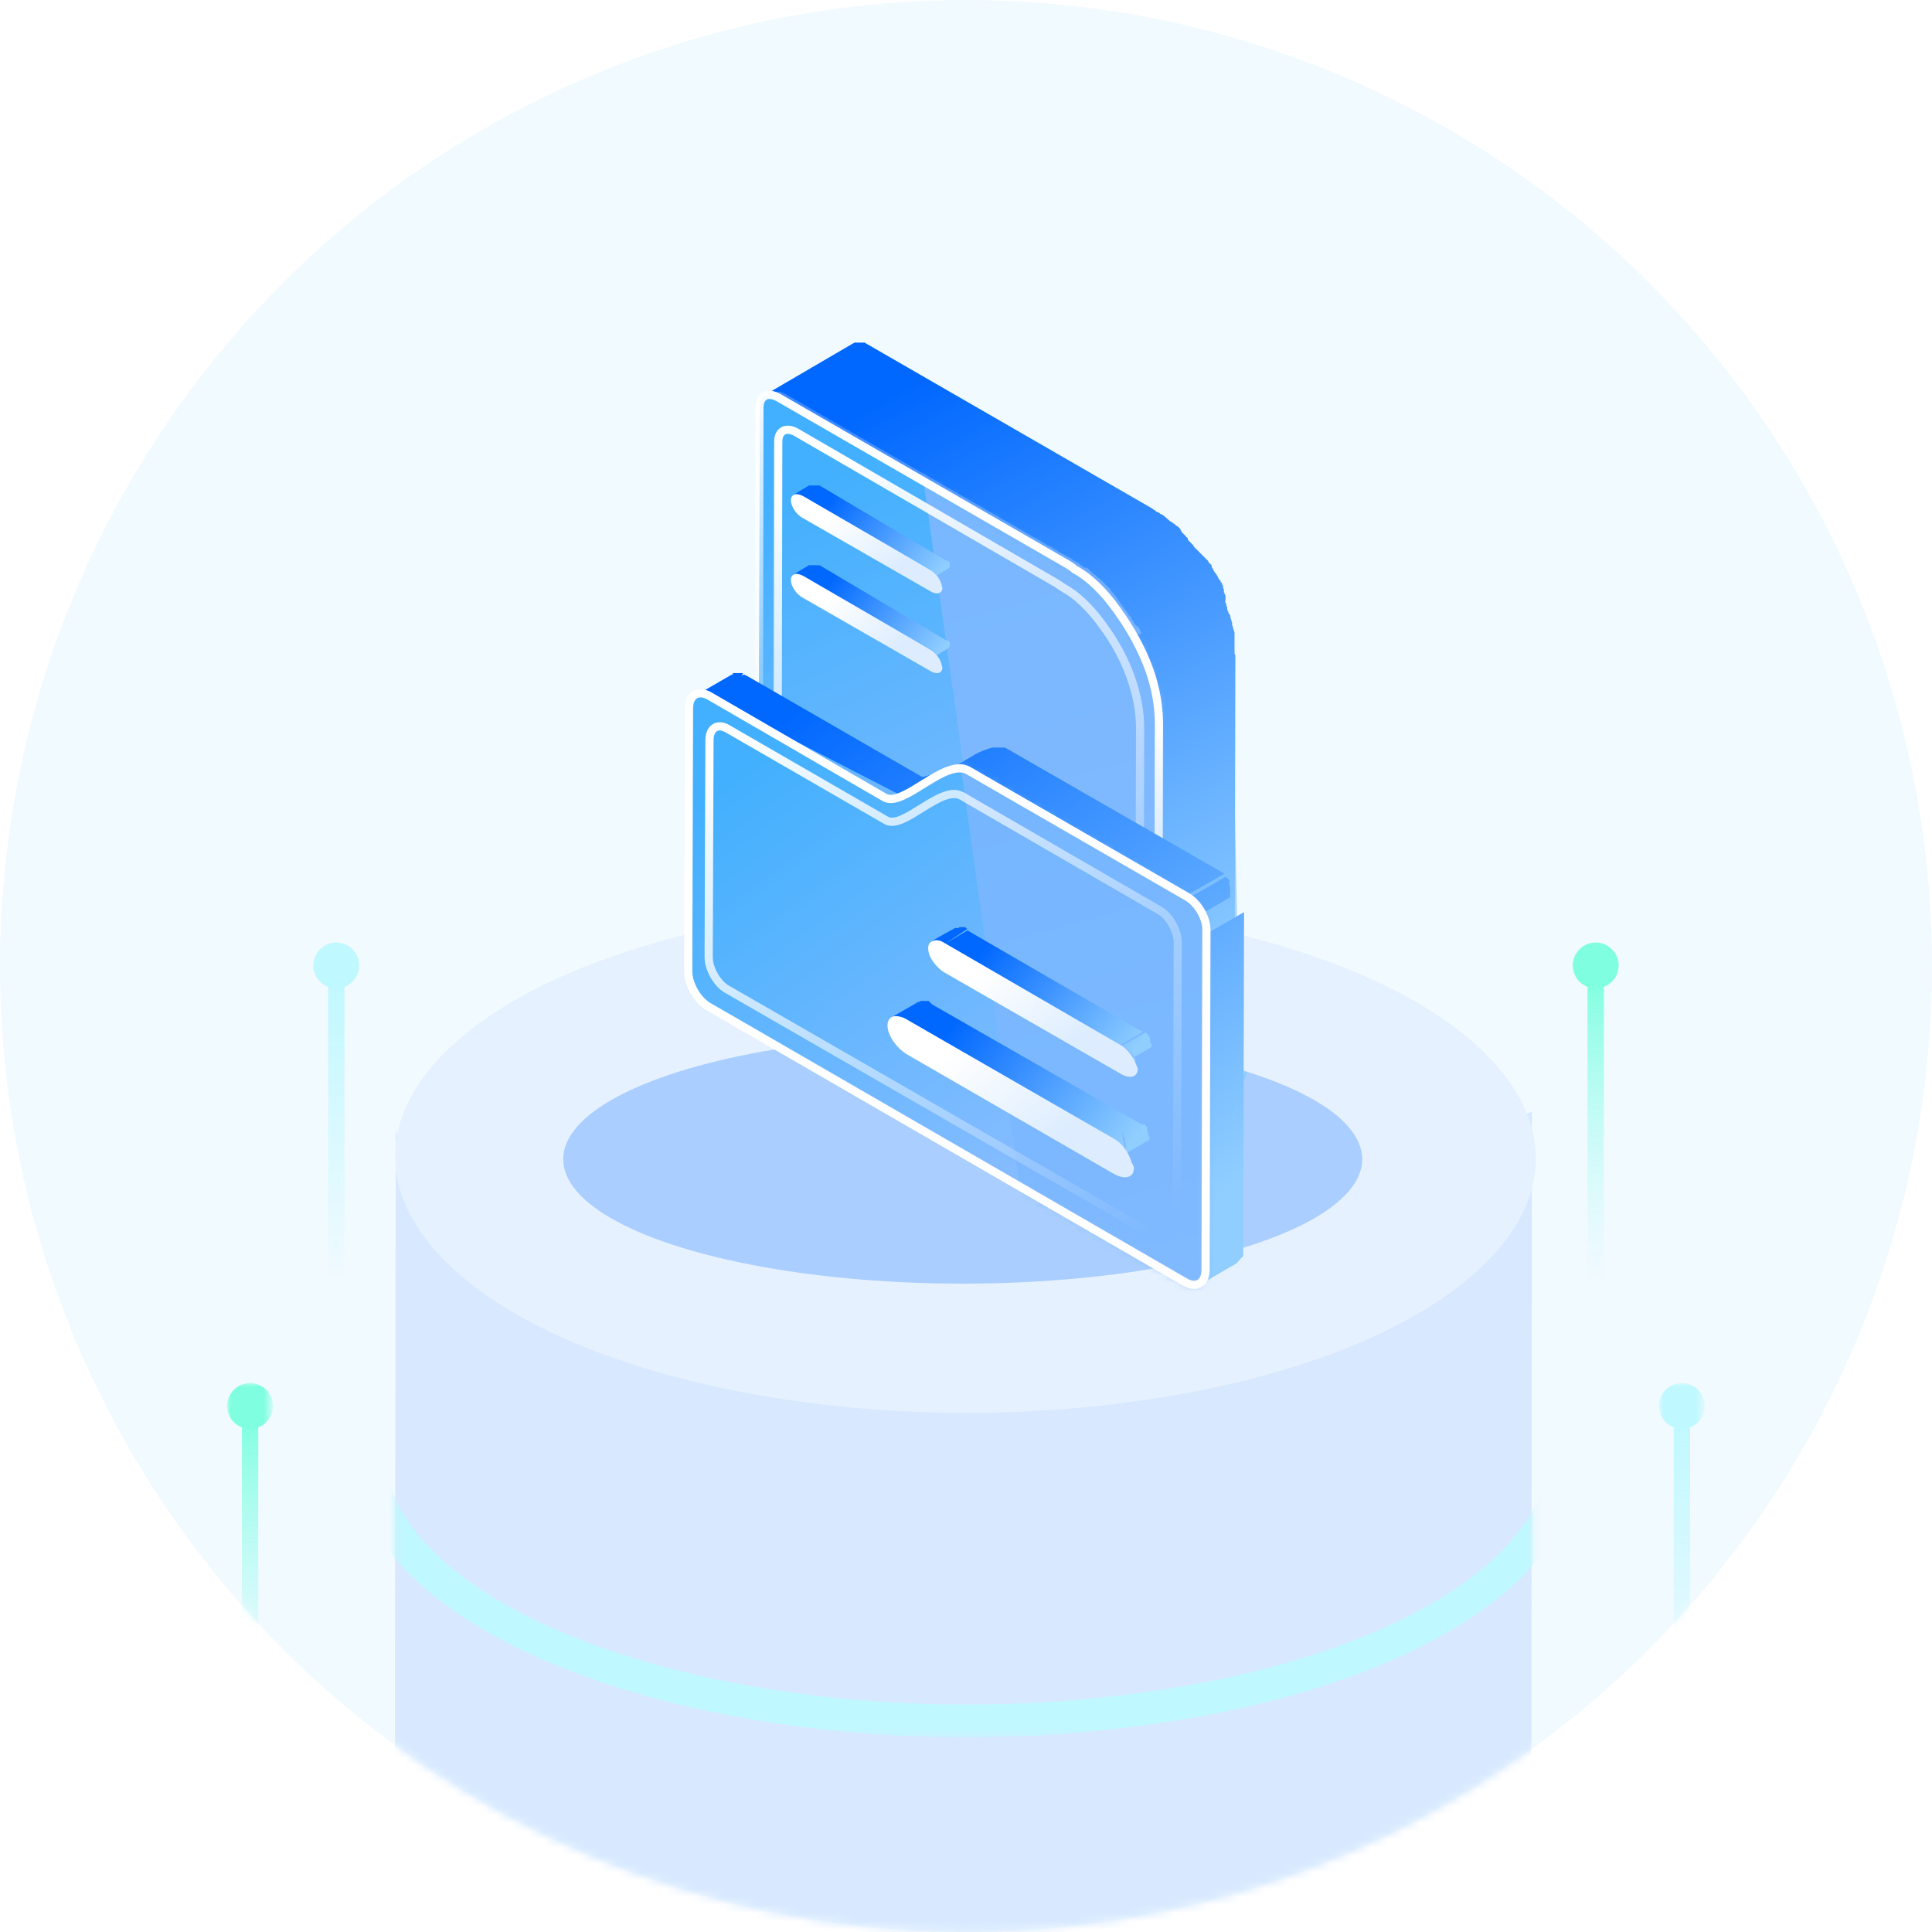 <?xml version="1.0" encoding="utf-8"?>
<!-- Generator: Adobe Illustrator 24.3.0, SVG Export Plug-In . SVG Version: 6.00 Build 0)  -->
<svg version="1.1" id="图层_1" xmlns="http://www.w3.org/2000/svg" xmlns:xlink="http://www.w3.org/1999/xlink" x="0px" y="0px"
	 viewBox="0 0 236 236" style="enable-background:new 0 0 236 236;" xml:space="preserve">
<style type="text/css">
	.st0{fill-rule:evenodd;clip-rule:evenodd;fill:#F1FAFF;}
	.st1{filter:url(#Adobe_OpacityMaskFilter);}
	.st2{fill-rule:evenodd;clip-rule:evenodd;fill:#FFFFFF;}
	.st3{mask:url(#mask-2_1_);}
	.st4{fill-rule:evenodd;clip-rule:evenodd;fill:#D8E9FF;}
	.st5{filter:url(#Adobe_OpacityMaskFilter_1_);}
	.st6{mask:url(#mask-4_1_);fill:none;stroke:#C0F8FF;stroke-width:4;stroke-linecap:round;}
	.st7{fill-rule:evenodd;clip-rule:evenodd;fill:#E6F1FF;}
	.st8{filter:url(#Adobe_OpacityMaskFilter_2_);}
	.st9{mask:url(#mask-2_2_);}
	.st10{fill-rule:evenodd;clip-rule:evenodd;fill:url(#矩形_6_);}
	.st11{fill-rule:evenodd;clip-rule:evenodd;fill:#C0F8FF;}
	.st12{filter:url(#Adobe_OpacityMaskFilter_3_);}
	.st13{mask:url(#mask-2_3_);}
	.st14{fill-rule:evenodd;clip-rule:evenodd;fill:url(#矩形_7_);}
	.st15{fill-rule:evenodd;clip-rule:evenodd;fill:#7FFFDF;}
	.st16{opacity:0.641;filter:url(#filter-7);enable-background:new    ;}
	.st17{fill-rule:evenodd;clip-rule:evenodd;fill:#88BAFF;}
	.st18{fill-rule:evenodd;clip-rule:evenodd;fill:url(#矩形_8_);}
	.st19{fill-rule:evenodd;clip-rule:evenodd;fill:url(#矩形_9_);}
	.st20{filter:url(#Adobe_OpacityMaskFilter_4_);}
	.st21{mask:url(#mask-9_1_);fill-rule:evenodd;clip-rule:evenodd;fill:#BFC2C7;}
	.st22{filter:url(#Adobe_OpacityMaskFilter_5_);}
	.st23{mask:url(#mask-11_1_);fill-rule:evenodd;clip-rule:evenodd;fill:#BBBEC4;}
	.st24{filter:url(#Adobe_OpacityMaskFilter_6_);}
	.st25{mask:url(#mask-13_1_);fill-rule:evenodd;clip-rule:evenodd;fill:#B8BAC0;}
	.st26{filter:url(#Adobe_OpacityMaskFilter_7_);}
	.st27{mask:url(#mask-15_1_);fill-rule:evenodd;clip-rule:evenodd;fill:#B4B7BC;}
	.st28{filter:url(#Adobe_OpacityMaskFilter_8_);}
	.st29{mask:url(#mask-17_1_);fill-rule:evenodd;clip-rule:evenodd;fill:#B0B3B8;}
	.st30{filter:url(#Adobe_OpacityMaskFilter_9_);}
	.st31{mask:url(#mask-19_1_);fill-rule:evenodd;clip-rule:evenodd;fill:#ACAFB4;}
	.st32{filter:url(#Adobe_OpacityMaskFilter_10_);}
	.st33{mask:url(#mask-21_1_);fill-rule:evenodd;clip-rule:evenodd;fill:#A8ABB0;}
	.st34{filter:url(#Adobe_OpacityMaskFilter_11_);}
	.st35{mask:url(#mask-23_1_);fill-rule:evenodd;clip-rule:evenodd;fill:#A5A7AC;}
	.st36{filter:url(#Adobe_OpacityMaskFilter_12_);}
	.st37{mask:url(#mask-25_1_);fill-rule:evenodd;clip-rule:evenodd;fill:#A1A3A8;}
	.st38{filter:url(#Adobe_OpacityMaskFilter_13_);}
	.st39{mask:url(#mask-27_1_);fill-rule:evenodd;clip-rule:evenodd;fill:#9D9FA4;}
	.st40{fill-rule:evenodd;clip-rule:evenodd;fill:url(#path-29_2_);}
	.st41{fill-rule:evenodd;clip-rule:evenodd;fill:url(#path-32_2_);}
	.st42{fill-rule:evenodd;clip-rule:evenodd;fill:url(#path-35_3_);}
	.st43{filter:url(#Adobe_OpacityMaskFilter_14_);}
	.st44{mask:url(#mask-36_1_);fill-rule:evenodd;clip-rule:evenodd;fill:url(#SVGID_1_);}
	.st45{fill:none;stroke:url(#Fill-139_2_);}
	.st46{fill:none;stroke:url(#Fill-139_3_);}
	.st47{fill-rule:evenodd;clip-rule:evenodd;fill:url(#形状结合_6_);}
	.st48{fill-rule:evenodd;clip-rule:evenodd;fill:url(#Fill-189_3_);}
	.st49{fill-rule:evenodd;clip-rule:evenodd;fill:url(#path-43_3_);}
	.st50{filter:url(#Adobe_OpacityMaskFilter_15_);}
	.st51{mask:url(#mask-44_1_);fill-rule:evenodd;clip-rule:evenodd;fill:url(#SVGID_2_);}
	.st52{fill:none;stroke:url(#Fill-189_4_);}
	.st53{fill:none;stroke:url(#Fill-189_5_);}
	.st54{fill-rule:evenodd;clip-rule:evenodd;fill:url(#形状结合_7_);}
	.st55{fill-rule:evenodd;clip-rule:evenodd;fill:url(#Fill-55_4_);}
	.st56{fill-rule:evenodd;clip-rule:evenodd;fill:url(#形状结合_8_);}
	.st57{fill-rule:evenodd;clip-rule:evenodd;fill:url(#Fill-55_5_);}
	.st58{fill-rule:evenodd;clip-rule:evenodd;fill:url(#形状结合_9_);}
	.st59{fill-rule:evenodd;clip-rule:evenodd;fill:url(#Fill-55_6_);}
	.st60{fill-rule:evenodd;clip-rule:evenodd;fill:url(#形状结合_10_);}
	.st61{fill-rule:evenodd;clip-rule:evenodd;fill:url(#Fill-55_7_);}
</style>
<filter  filterUnits="objectBoundingBox" height="179.9%" id="filter-7" width="355.9%" x="-127.9%" y="-39.9%">
	<feGaussianBlur  in="SourceGraphic" stdDeviation="13"></feGaussianBlur>
</filter>
<g id="官网-首页" transform="translate(-842, -3617)">
	<g id="icon_sm" transform="translate(842, 3617)">
		<g id="编组-23备份">
			<g id="编组-10备份-4">
				<g id="编组-11">
					<g id="蒙版">
						<circle id="path-1_1_" class="st0" cx="118" cy="118" r="118"/>
					</g>
					<defs>
						<filter id="Adobe_OpacityMaskFilter" filterUnits="userSpaceOnUse" x="43" y="110.2" width="150.1" height="169.4">
							<feColorMatrix  type="matrix" values="1 0 0 0 0  0 1 0 0 0  0 0 1 0 0  0 0 0 1 0"/>
						</filter>
					</defs>
					<mask maskUnits="userSpaceOnUse" x="43" y="110.2" width="150.1" height="169.4" id="mask-2_1_">
						<g class="st1">
							<circle id="path-1_2_" class="st2" cx="118" cy="118" r="118"/>
						</g>
					</mask>
					<g class="st3">
						<g transform="translate(48.241, 110.241)">
							<g id="路径" transform="translate(0, 27.05)">
								<g id="蒙版_1_">
									<path id="path-3_1_" class="st4" d="M3.7,128c-2.5-2.2-3.7-4.5-3.7-6.7l0-54.6c0-0.2,0-0.4,0-0.6L0.1,0
										c0,2.2,1.2,4.5,3.7,6.7L4,7c0,0,0,0,0.1,0.1l0.1,0.1c0.1,0.1,0.1,0.1,0.2,0.2l0,0l0,0l0,0l0,0l0,0l0.2,0.1l0,0l0,0l0.1,0.1
										l0.1,0.1c0,0,0,0,0.1,0c0,0,0.1,0.1,0.1,0.1l0.1,0.1c0,0,0.1,0,0.1,0.1l0.2,0.1c0,0,0.1,0.1,0.1,0.1l0.2,0.2L6,8.5l0.1,0.1
										l0.1,0.1c0.1,0.1,0.2,0.1,0.3,0.2l0.1,0.1c0,0,0,0,0,0C6.7,9,6.8,9,6.9,9.1l0.1,0.1l0,0l0.1,0.1l0.1,0l0,0l-0.1,0
										c0.1,0.1,0.2,0.1,0.4,0.2l0.2,0.1c0.1,0,0.1,0.1,0.2,0.1l0.3,0.2l0.2,0.1l0,0L8.5,10c0.1,0,0.1,0.1,0.2,0.1l0.2,0.1L9,10.3
										l0.1,0l0.2,0.1l0,0l0.2,0.1l0.2,0.1l0,0l0.1,0l0,0l0.2,0.1c0.1,0.1,0.2,0.1,0.4,0.2l0.1,0l0.1,0.1l0,0l0.3,0.1
										c0,0,0.1,0,0.1,0.1l0.1,0.1c0.1,0,0.1,0.1,0.2,0.1l0.1,0l0.4,0.2c0,0,0,0,0,0l0.1,0l0.1,0c0,0,0.1,0,0.1,0l0.1,0
										c0.1,0.1,0.3,0.1,0.4,0.2l0.1,0.1l0.4,0.2l0.3,0.1l0.2,0.1l0,0l0,0l0,0l0.1,0.1l0,0l0.1,0c0,0,0.1,0,0.1,0.1l0.1,0
										c0.1,0,0.1,0,0.2,0.1l0.1,0l0.2,0.1c0.1,0,0.2,0.1,0.3,0.1l0.3,0.1l0.3,0.1l0.2,0.1l0,0l0.3,0.1l0.3,0.1l0.3,0.1l0.3,0.1
										l0.1,0l0,0l0,0l0,0l0.1,0c0.2,0.1,0.5,0.2,0.7,0.2l0.6,0.2l0.2,0.1l0,0l0.4,0.1l0.1,0l0,0l0.4,0.1l0.3,0.1l0.3,0.1l0.2,0.1
										c0.1,0,0.2,0.1,0.2,0.1c0,0,0,0,0,0l0.5,0.1l0.1,0l0,0l0.5,0.2c0.1,0,0.1,0,0.2,0.1l0.3,0.1l0,0l0,0l0,0l0.4,0.1l-0.2-0.1
										l0.2,0.1l0,0l0.1,0l0.3,0.1c0.1,0,0.2,0.1,0.4,0.1l0.2,0.1l0,0c0,0,0,0,0.1,0l0.2,0l0.5,0.1l0,0l0.6,0.1l0.2,0.1
										c0,0,0,0,0.1,0l0.2,0.1l0.5,0.1l0.2,0.1l0.4,0.1l0.2,0l0.1,0l0.2,0l0,0l0.2,0l0.5,0.1l0.2,0.1l0.1,0c0.1,0,0.1,0,0.2,0
										l0.1,0c0.1,0,0.3,0.1,0.4,0.1l-0.2,0l0.8,0.2c0.3,0.1,0.6,0.1,0.8,0.2c0,0,0,0,0,0c0.4,0.1,0.8,0.2,1.3,0.3l0.3,0.1l0.2,0
										l0,0l0.4,0.1l0.7,0.1c0.1,0,0.1,0,0.2,0l0.1,0l0.1,0l0.1,0l0,0l0.1,0l0.1,0c0.1,0,0.2,0,0.3,0l0.8,0.1l0.5,0.1l0.1,0l0.3,0
										c0.1,0,0.2,0,0.3,0.1l0.1,0c0.1,0,0.1,0,0.2,0c0.1,0,0.1,0,0.2,0l0,0l0.3,0l0,0l0.1,0l0,0l0.3,0l0.2,0l0,0
										c0.1,0,0.2,0,0.2,0l0.1,0l0,0l0.1,0c0,0,0.1,0,0.1,0c0,0,0,0,0,0l0,0l0.6,0.1l0,0l0.1,0l0,0l0.1,0l0.7,0.1c0,0,0,0,0.1,0
										l0.1,0c0.2,0,0.3,0.1,0.5,0.1l0,0l0.4,0.1c0,0,0.1,0,0.1,0l0.1,0l0.3,0l0,0l0.3,0l0.1,0l0,0l0,0l0,0l0,0l0,0l0.1,0
										c0,0,0,0,0,0c0,0,0,0,0,0l0,0l0.2,0l0,0l0.1,0l0.2,0l0.1,0c0,0,0,0,0.1,0l0.1,0l0,0l0.1,0c0.1,0,0.1,0,0.2,0l0.2,0l0.1,0
										l0.1,0l0,0l0,0l0.1,0l0.1,0l0,0l0.1,0l0.2,0l0.1,0l0,0l0.1,0l0,0l0.1,0l0.2,0l0,0c0,0,0,0,0,0l0.1,0c0.2,0,0.4,0,0.5,0.1
										c0.2,0,0.4,0,0.5,0.1c0,0,0,0,0,0c0,0,0,0,0,0c0,0,0.1,0,0.1,0l0.4,0c0.2,0,0.5,0.1,0.7,0.1c0.1,0,0.2,0,0.4,0l0.7,0.1l0,0
										l0.7,0.1l0.7,0.1l0,0c0.1,0,0.1,0,0.2,0l0.5,0l0.6,0.1l0,0c0,0,0.1,0,0.1,0c0,0,0,0,0,0c0.1,0,0.1,0,0.2,0
										c0.1,0,0.1,0,0.2,0l0,0c0,0,0.1,0,0.1,0l0.4,0l0,0l0.4,0l0.4,0c0.5,0,0.9,0.1,1.4,0.1l0.3,0l0.1,0c0.2,0,0.5,0,0.7,0l0.1,0
										c0.1,0,0.3,0,0.4,0l0.1,0l0,0l0,0c0,0,0,0,0,0l0,0l0.1,0c0.2,0,0.3,0,0.5,0c0.2,0,0.3,0,0.5,0c0.1,0,0.1,0,0.2,0l0.2,0
										c0.1,0,0.2,0,0.2,0l0.6,0l0,0l0,0l0.4,0c0,0,0.1,0,0.1,0l0.7,0c0,0,0.1,0,0.1,0c0.1,0,0.1,0,0.2,0l0.1,0c0.1,0,0.3,0,0.4,0
										l0.2,0l0.2,0c0.2,0,0.5,0,0.7,0l0.1,0c0.2,0,0.3,0,0.5,0c0.3,0,0.5,0,0.8,0l0.6,0l0.3,0l0,0l0,0c0.3,0,0.5,0,0.8,0
										c0.4,0,0.9,0,1.3,0l0.7,0l0.5,0l0.2,0c0.3,0,0.6,0,0.9,0c0,0,0.1,0,0.1,0l0.4,0c0.1,0,0.2,0,0.3,0l0.1,0c0.3,0,0.5,0,0.8,0
										l0.5,0l0.6,0c0.2,0,0.5,0,0.7,0l0.2,0l0.1,0c0.2,0,0.4,0,0.5,0l0,0l0.9,0l0.3,0l0.8,0c0.1,0,0.2,0,0.3,0l0.1,0
										c0.1,0,0.1,0,0.2,0l0.4,0c0.2,0,0.4,0,0.7,0l0,0l0.3,0c0,0,0,0,0,0c0.1,0,0.3,0,0.4,0l0.3,0c0.2,0,0.4,0,0.5,0l0.1,0l0,0
										l0.7,0c0,0,0,0,0,0l0.1,0l0.5,0c0.3,0,0.6,0,0.9,0c0,0,0,0,0,0c0,0,0,0,0,0l0.2,0l0.3,0l0,0l0.2,0l0.1,0l0.7,0l0,0l0.1,0
										c0.2,0,0.4,0,0.5,0l0,0l0,0l0,0c0,0,0,0,0.1,0c0.1,0,0.1,0,0.2,0l0.4,0c0.1,0,0.2,0,0.3,0l0.1,0l0.1,0l0.1,0l0,0l0.9-0.1
										l0.2,0c0.1,0,0.1,0,0.2,0c0.2,0,0.5,0,0.7,0l0.8-0.1l0,0l0.6,0c0.1,0,0.2,0,0.3,0l0.1,0c0.3,0,0.6,0,1-0.1l0.6-0.1l0,0
										l0.3,0c0.4,0,0.8-0.1,1.2-0.1c0,0,0,0,0,0l0.5,0l0.3,0c0.5-0.1,1.1-0.1,1.6-0.2l47.4-19.8l-0.1,121.3
										c0,8.7-18.4,16.9-47.4,19.8C55.6,144.9,16,139,3.7,128z"/>
								</g>
								<defs>
									<filter id="Adobe_OpacityMaskFilter_1_" filterUnits="userSpaceOnUse" x="-5.2" y="36.1" width="150.1" height="38.9">
										<feColorMatrix  type="matrix" values="1 0 0 0 0  0 1 0 0 0  0 0 1 0 0  0 0 0 1 0"/>
									</filter>
								</defs>
								<mask maskUnits="userSpaceOnUse" x="-5.2" y="36.1" width="150.1" height="38.9" id="mask-4_1_">
									<g class="st5">
										<path id="path-3_2_" class="st2" d="M3.7,128c-2.5-2.2-3.7-4.5-3.7-6.7l0-54.6c0-0.2,0-0.4,0-0.6L0.1,0
											c0,2.2,1.2,4.5,3.7,6.7L4,7c0,0,0,0,0.1,0.1l0.1,0.1c0.1,0.1,0.1,0.1,0.2,0.2l0,0l0,0l0,0l0,0l0,0l0.2,0.1l0,0l0,0
											l0.1,0.1l0.1,0.1c0,0,0,0,0.1,0c0,0,0.1,0.1,0.1,0.1l0.1,0.1c0,0,0.1,0,0.1,0.1l0.2,0.1c0,0,0.1,0.1,0.1,0.1l0.2,0.2
											L6,8.5l0.1,0.1l0.1,0.1c0.1,0.1,0.2,0.1,0.3,0.2l0.1,0.1c0,0,0,0,0,0C6.7,9,6.8,9,6.9,9.1l0.1,0.1l0,0l0.1,0.1l0.1,0l0,0
											l-0.1,0c0.1,0.1,0.2,0.1,0.4,0.2l0.2,0.1c0.1,0,0.1,0.1,0.2,0.1l0.3,0.2l0.2,0.1l0,0L8.5,10c0.1,0,0.1,0.1,0.2,0.1
											l0.2,0.1L9,10.3l0.1,0l0.2,0.1l0,0l0.2,0.1l0.2,0.1l0,0l0.1,0l0,0l0.2,0.1c0.1,0.1,0.2,0.1,0.4,0.2l0.1,0l0.1,0.1l0,0
											l0.3,0.1c0,0,0.1,0,0.1,0.1l0.1,0.1c0.1,0,0.1,0.1,0.2,0.1l0.1,0l0.4,0.2c0,0,0,0,0,0l0.1,0l0.1,0c0,0,0.1,0,0.1,0l0.1,0
											c0.1,0.1,0.3,0.1,0.4,0.2l0.1,0.1l0.4,0.2l0.3,0.1l0.2,0.1l0,0l0,0l0,0l0.1,0.1l0,0l0.1,0c0,0,0.1,0,0.1,0.1l0.1,0
											c0.1,0,0.1,0,0.2,0.1l0.1,0l0.2,0.1c0.1,0,0.2,0.1,0.3,0.1l0.3,0.1l0.3,0.1l0.2,0.1l0,0l0.3,0.1l0.3,0.1l0.3,0.1l0.3,0.1
											l0.1,0l0,0l0,0l0,0l0.1,0c0.2,0.1,0.5,0.2,0.7,0.2l0.6,0.2l0.2,0.1l0,0l0.4,0.1l0.1,0l0,0l0.4,0.1l0.3,0.1l0.3,0.1
											l0.2,0.1c0.1,0,0.2,0.1,0.2,0.1c0,0,0,0,0,0l0.5,0.1l0.1,0l0,0l0.5,0.2c0.1,0,0.1,0,0.2,0.1l0.3,0.1l0,0l0,0l0,0l0.4,0.1
											l-0.2-0.1l0.2,0.1l0,0l0.1,0l0.3,0.1c0.1,0,0.2,0.1,0.4,0.1l0.2,0.1l0,0c0,0,0,0,0.1,0l0.2,0l0.5,0.1l0,0l0.6,0.1l0.2,0.1
											c0,0,0,0,0.1,0l0.2,0.1l0.5,0.1l0.2,0.1l0.4,0.1l0.2,0l0.1,0l0.2,0l0,0l0.2,0l0.5,0.1l0.2,0.1l0.1,0c0.1,0,0.1,0,0.2,0
											l0.1,0c0.1,0,0.3,0.1,0.4,0.1l-0.2,0l0.8,0.2c0.3,0.1,0.6,0.1,0.8,0.2c0,0,0,0,0,0c0.4,0.1,0.8,0.2,1.3,0.3l0.3,0.1l0.2,0
											l0,0l0.4,0.1l0.7,0.1c0.1,0,0.1,0,0.2,0l0.1,0l0.1,0l0.1,0l0,0l0.1,0l0.1,0c0.1,0,0.2,0,0.3,0l0.8,0.1l0.5,0.1l0.1,0
											l0.3,0c0.1,0,0.2,0,0.3,0.1l0.1,0c0.1,0,0.1,0,0.2,0c0.1,0,0.1,0,0.2,0l0,0l0.3,0l0,0l0.1,0l0,0l0.3,0l0.2,0l0,0
											c0.1,0,0.2,0,0.2,0l0.1,0l0,0l0.1,0c0,0,0.1,0,0.1,0c0,0,0,0,0,0l0,0l0.6,0.1l0,0l0.1,0l0,0l0.1,0l0.7,0.1c0,0,0,0,0.1,0
											l0.1,0c0.2,0,0.3,0.1,0.5,0.1l0,0l0.4,0.1c0,0,0.1,0,0.1,0l0.1,0l0.3,0l0,0l0.3,0l0.1,0l0,0l0,0l0,0l0,0l0,0l0.1,0
											c0,0,0,0,0,0c0,0,0,0,0,0l0,0l0.2,0l0,0l0.1,0l0.2,0l0.1,0c0,0,0,0,0.1,0l0.1,0l0,0l0.1,0c0.1,0,0.1,0,0.2,0l0.2,0l0.1,0
											l0.1,0l0,0l0,0l0.1,0l0.1,0l0,0l0.1,0l0.2,0l0.1,0l0,0l0.1,0l0,0l0.1,0l0.2,0l0,0c0,0,0,0,0,0l0.1,0c0.2,0,0.4,0,0.5,0.1
											c0.2,0,0.4,0,0.5,0.1c0,0,0,0,0,0c0,0,0,0,0,0c0,0,0.1,0,0.1,0l0.4,0c0.2,0,0.5,0.1,0.7,0.1c0.1,0,0.2,0,0.4,0l0.7,0.1
											l0,0l0.7,0.1l0.7,0.1l0,0c0.1,0,0.1,0,0.2,0l0.5,0l0.6,0.1l0,0c0,0,0.1,0,0.1,0c0,0,0,0,0,0c0.1,0,0.1,0,0.2,0
											c0.1,0,0.1,0,0.2,0l0,0c0,0,0.1,0,0.1,0l0.4,0l0,0l0.4,0l0.4,0c0.5,0,0.9,0.1,1.4,0.1l0.3,0l0.1,0c0.2,0,0.5,0,0.7,0
											l0.1,0c0.1,0,0.3,0,0.4,0l0.1,0l0,0l0,0c0,0,0,0,0,0l0,0l0.1,0c0.2,0,0.3,0,0.5,0c0.2,0,0.3,0,0.5,0c0.1,0,0.1,0,0.2,0
											l0.2,0c0.1,0,0.2,0,0.2,0l0.6,0l0,0l0,0l0.4,0c0,0,0.1,0,0.1,0l0.7,0c0,0,0.1,0,0.1,0c0.1,0,0.1,0,0.2,0l0.1,0
											c0.1,0,0.3,0,0.4,0l0.2,0l0.2,0c0.2,0,0.5,0,0.7,0l0.1,0c0.2,0,0.3,0,0.5,0c0.3,0,0.5,0,0.8,0l0.6,0l0.3,0l0,0l0,0
											c0.3,0,0.5,0,0.8,0c0.4,0,0.9,0,1.3,0l0.7,0l0.5,0l0.2,0c0.3,0,0.6,0,0.9,0c0,0,0.1,0,0.1,0l0.4,0c0.1,0,0.2,0,0.3,0
											l0.1,0c0.3,0,0.5,0,0.8,0l0.5,0l0.6,0c0.2,0,0.5,0,0.7,0l0.2,0l0.1,0c0.2,0,0.4,0,0.5,0l0,0l0.9,0l0.3,0l0.8,0
											c0.1,0,0.2,0,0.3,0l0.1,0c0.1,0,0.1,0,0.2,0l0.4,0c0.2,0,0.4,0,0.7,0l0,0l0.3,0c0,0,0,0,0,0c0.1,0,0.3,0,0.4,0l0.3,0
											c0.2,0,0.4,0,0.5,0l0.1,0l0,0l0.7,0c0,0,0,0,0,0l0.1,0l0.5,0c0.3,0,0.6,0,0.9,0c0,0,0,0,0,0c0,0,0,0,0,0l0.2,0l0.3,0l0,0
											l0.2,0l0.1,0l0.7,0l0,0l0.1,0c0.2,0,0.4,0,0.5,0l0,0l0,0l0,0c0,0,0,0,0.1,0c0.1,0,0.1,0,0.2,0l0.4,0c0.1,0,0.2,0,0.3,0
											l0.1,0l0.1,0l0.1,0l0,0l0.9-0.1l0.2,0c0.1,0,0.1,0,0.2,0c0.2,0,0.5,0,0.7,0l0.8-0.1l0,0l0.6,0c0.1,0,0.2,0,0.3,0l0.1,0
											c0.3,0,0.6,0,1-0.1l0.6-0.1l0,0l0.3,0c0.4,0,0.8-0.1,1.2-0.1c0,0,0,0,0,0l0.5,0l0.3,0c0.5-0.1,1.1-0.1,1.6-0.2l47.4-19.8
											l-0.1,121.3c0,8.7-18.4,16.9-47.4,19.8C55.6,144.9,16,139,3.7,128z"/>
									</g>
								</mask>
								<path class="st6" d="M142.7,38.4c2,14.4-17.6,28.1-49.5,32.8C54.9,77,13.5,67.7,0.6,50.6c-3.1-4.2-4.3-8.4-3.7-12.5"/>
							</g>
							<path id="Fill-33" class="st7" d="M3.7,41C-8.6,24.7,10.9,7,47.4,1.6c36.5-5.4,76,3.4,88.3,19.7c12.3,16.3-7.3,34-43.7,39.4
								C55.6,66.2,16,57.4,3.7,41z"/>
						</g>
					</g>
					<defs>
						<filter id="Adobe_OpacityMaskFilter_2_" filterUnits="userSpaceOnUse" x="202.7" y="168.9" width="5.6" height="41.7">
							<feColorMatrix  type="matrix" values="1 0 0 0 0  0 1 0 0 0  0 0 1 0 0  0 0 0 1 0"/>
						</filter>
					</defs>
					<mask maskUnits="userSpaceOnUse" x="202.7" y="168.9" width="5.6" height="41.7" id="mask-2_2_">
						<g class="st8">
							<circle id="path-1_3_" class="st2" cx="118" cy="118" r="118"/>
						</g>
					</mask>
					<g id="编组-12备份-3" class="st9">
						<g transform="translate(202.651, 168.947)">
							
								<linearGradient id="矩形_6_" gradientUnits="userSpaceOnUse" x1="-291.343" y1="361.88" x2="-291.343" y2="360.888" gradientTransform="matrix(1.993 0 0 -37.616 583.483 13616.932)">
								<stop  offset="0" style="stop-color:#C0F8FF"/>
								<stop  offset="1" style="stop-color:#C0F8FF;stop-opacity:0"/>
							</linearGradient>
							<rect id="矩形" x="1.8" y="4.1" class="st10" width="2" height="37.6"/>
							<circle id="椭圆形" class="st11" cx="2.8" cy="2.8" r="2.8"/>
						</g>
					</g>
					<defs>
						<filter id="Adobe_OpacityMaskFilter_3_" filterUnits="userSpaceOnUse" x="27.7" y="168.9" width="5.6" height="41.7">
							<feColorMatrix  type="matrix" values="1 0 0 0 0  0 1 0 0 0  0 0 1 0 0  0 0 0 1 0"/>
						</filter>
					</defs>
					<mask maskUnits="userSpaceOnUse" x="27.7" y="168.9" width="5.6" height="41.7" id="mask-2_3_">
						<g class="st12">
							<circle id="path-1_4_" class="st2" cx="118" cy="118" r="118"/>
						</g>
					</mask>
					<g id="编组-12备份-2" class="st13">
						<g transform="translate(27.748, 168.947)">
							
								<linearGradient id="矩形_7_" gradientUnits="userSpaceOnUse" x1="-116.44" y1="361.88" x2="-116.44" y2="360.888" gradientTransform="matrix(1.993 0 0 -37.616 234.879 13616.932)">
								<stop  offset="0" style="stop-color:#7FFFDF"/>
								<stop  offset="1" style="stop-color:#C0F8FF;stop-opacity:0"/>
							</linearGradient>
							<rect id="矩形_1_" x="1.8" y="4.1" class="st14" width="2" height="37.6"/>
							<circle id="椭圆形_1_" class="st15" cx="2.8" cy="2.8" r="2.8"/>
						</g>
					</g>
				</g>
				<g id="椭圆形_2_" class="st16">
					<ellipse class="st17" cx="117.6" cy="141.6" rx="48.8" ry="15.2"/>
				</g>
			</g>
			<g id="编组-12备份-6" transform="translate(38.28, 115.132)">
				
					<linearGradient id="矩形_8_" gradientUnits="userSpaceOnUse" x1="-126.971" y1="415.695" x2="-126.971" y2="414.702" gradientTransform="matrix(1.993 0 0 -37.616 255.869 15641.225)">
					<stop  offset="0" style="stop-color:#C0F8FF"/>
					<stop  offset="1" style="stop-color:#C0F8FF;stop-opacity:0"/>
				</linearGradient>
				<rect id="矩形_2_" x="1.8" y="4.1" class="st18" width="2" height="37.6"/>
				<circle id="椭圆形_3_" class="st11" cx="2.8" cy="2.8" r="2.8"/>
			</g>
			<g id="编组-12备份-7" transform="translate(192.12, 115.132)">
				
					<linearGradient id="矩形_9_" gradientUnits="userSpaceOnUse" x1="-280.812" y1="415.695" x2="-280.812" y2="414.702" gradientTransform="matrix(1.993 0 0 -37.616 562.494 15641.225)">
					<stop  offset="0" style="stop-color:#7FFFDF"/>
					<stop  offset="1" style="stop-color:#C0F8FF;stop-opacity:0"/>
				</linearGradient>
				<rect id="矩形_3_" x="1.8" y="4.1" class="st19" width="2" height="37.6"/>
				<circle id="椭圆形_4_" class="st15" cx="2.8" cy="2.8" r="2.8"/>
			</g>
		</g>
		<g id="编组-53" transform="translate(84.065, 42.349)">
			<g id="编组" transform="translate(9.339, 0)">
				<g transform="translate(47.339, 89.029)">
					<g id="Clip-2">
					</g>
					<defs>
						<filter id="Adobe_OpacityMaskFilter_4_" filterUnits="userSpaceOnUse" x="0.7" y="0" width="10.1" height="5.9">
							<feColorMatrix  type="matrix" values="1 0 0 0 0  0 1 0 0 0  0 0 1 0 0  0 0 0 1 0"/>
						</filter>
					</defs>
					<mask maskUnits="userSpaceOnUse" x="0.7" y="0" width="10.1" height="5.9" id="mask-9_1_">
						<g class="st20">
							<path id="path-8_1_" class="st2" d="M10.8,0c0,0.7-0.3,1.2-0.7,1.5L0,7.3c0.4-0.2,0.7-0.7,0.7-1.5L10.8,0z"/>
						</g>
					</mask>
					<polygon id="Fill-1" class="st21" points="0.7,5.9 10.8,0 10.8,0 0.7,5.9 					"/>
				</g>
				<g transform="translate(47.339, 89.029)">
					<g id="Clip-4">
					</g>
					<defs>
						<filter id="Adobe_OpacityMaskFilter_5_" filterUnits="userSpaceOnUse" x="0.7" y="0" width="10.1" height="6">
							<feColorMatrix  type="matrix" values="1 0 0 0 0  0 1 0 0 0  0 0 1 0 0  0 0 0 1 0"/>
						</filter>
					</defs>
					<mask maskUnits="userSpaceOnUse" x="0.7" y="0" width="10.1" height="6" id="mask-11_1_">
						<g class="st22">
							<path id="path-10_1_" class="st2" d="M10.8,0c0,0.7-0.3,1.2-0.7,1.5L0,7.3c0.4-0.2,0.7-0.7,0.7-1.5"/>
						</g>
					</mask>
					<path id="Fill-3" class="st23" d="M0.7,5.9L10.8,0c0,0,0,0.1,0,0.1L0.7,6C0.7,6,0.7,5.9,0.7,5.9"/>
				</g>
				<g transform="translate(47.339, 89.029)">
					<g id="Clip-6">
					</g>
					<defs>
						<filter id="Adobe_OpacityMaskFilter_6_" filterUnits="userSpaceOnUse" x="0.7" y="0.1" width="10.1" height="6">
							<feColorMatrix  type="matrix" values="1 0 0 0 0  0 1 0 0 0  0 0 1 0 0  0 0 0 1 0"/>
						</filter>
					</defs>
					<mask maskUnits="userSpaceOnUse" x="0.7" y="0.1" width="10.1" height="6" id="mask-13_1_">
						<g class="st24">
							<path id="path-12_1_" class="st2" d="M10.8,0c0,0.7-0.3,1.2-0.7,1.5L0,7.3c0.4-0.2,0.7-0.7,0.7-1.5"/>
						</g>
					</mask>
					<path id="Fill-5" class="st25" d="M0.7,6l10.1-5.9c0,0,0,0.1,0,0.1L0.7,6.1C0.7,6.1,0.7,6,0.7,6"/>
				</g>
				<g transform="translate(47.339, 89.029)">
					<g id="Clip-8">
					</g>
					<defs>
						<filter id="Adobe_OpacityMaskFilter_7_" filterUnits="userSpaceOnUse" x="0.6" y="0.2" width="10.1" height="6">
							<feColorMatrix  type="matrix" values="1 0 0 0 0  0 1 0 0 0  0 0 1 0 0  0 0 0 1 0"/>
						</filter>
					</defs>
					<mask maskUnits="userSpaceOnUse" x="0.6" y="0.2" width="10.1" height="6" id="mask-15_1_">
						<g class="st26">
							<path id="path-14_1_" class="st2" d="M10.8,0c0,0.7-0.3,1.2-0.7,1.5L0,7.3c0.4-0.2,0.7-0.7,0.7-1.5"/>
						</g>
					</mask>
					<path id="Fill-7" class="st27" d="M0.7,6.1l10.1-5.9c0,0,0,0.1,0,0.1L0.6,6.2C0.6,6.2,0.7,6.1,0.7,6.1"/>
				</g>
				<g transform="translate(47.339, 89.029)">
					<g id="Clip-10">
					</g>
					<defs>
						<filter id="Adobe_OpacityMaskFilter_8_" filterUnits="userSpaceOnUse" x="0.6" y="0.3" width="10.1" height="6">
							<feColorMatrix  type="matrix" values="1 0 0 0 0  0 1 0 0 0  0 0 1 0 0  0 0 0 1 0"/>
						</filter>
					</defs>
					<mask maskUnits="userSpaceOnUse" x="0.6" y="0.3" width="10.1" height="6" id="mask-17_1_">
						<g class="st28">
							<path id="path-16_1_" class="st2" d="M10.8,0c0,0.7-0.3,1.2-0.7,1.5L0,7.3c0.4-0.2,0.7-0.7,0.7-1.5"/>
						</g>
					</mask>
					<path id="Fill-9" class="st29" d="M0.6,6.2l10.1-5.9c0,0,0,0.1,0,0.1L0.6,6.3C0.6,6.3,0.6,6.2,0.6,6.2"/>
				</g>
				<g transform="translate(47.339, 89.029)">
					<g id="Clip-12">
					</g>
					<defs>
						<filter id="Adobe_OpacityMaskFilter_9_" filterUnits="userSpaceOnUse" x="0.6" y="0.4" width="10.1" height="6">
							<feColorMatrix  type="matrix" values="1 0 0 0 0  0 1 0 0 0  0 0 1 0 0  0 0 0 1 0"/>
						</filter>
					</defs>
					<mask maskUnits="userSpaceOnUse" x="0.6" y="0.4" width="10.1" height="6" id="mask-19_1_">
						<g class="st30">
							<path id="path-18_1_" class="st2" d="M10.8,0c0,0.7-0.3,1.2-0.7,1.5L0,7.3c0.4-0.2,0.7-0.7,0.7-1.5"/>
						</g>
					</mask>
					<path id="Fill-11" class="st31" d="M0.6,6.3l10.1-5.9c0,0,0,0.1,0,0.1L0.6,6.4C0.6,6.4,0.6,6.4,0.6,6.3"/>
				</g>
				<g transform="translate(47.339, 89.029)">
					<g id="Clip-14">
					</g>
					<defs>
						<filter id="Adobe_OpacityMaskFilter_10_" filterUnits="userSpaceOnUse" x="0.6" y="0.6" width="10.1" height="6">
							<feColorMatrix  type="matrix" values="1 0 0 0 0  0 1 0 0 0  0 0 1 0 0  0 0 0 1 0"/>
						</filter>
					</defs>
					<mask maskUnits="userSpaceOnUse" x="0.6" y="0.6" width="10.1" height="6" id="mask-21_1_">
						<g class="st32">
							<path id="path-20_1_" class="st2" d="M10.8,0c0,0.7-0.3,1.2-0.7,1.5L0,7.3c0.4-0.2,0.7-0.7,0.7-1.5"/>
						</g>
					</mask>
					<path id="Fill-13" class="st33" d="M0.6,6.4l10.1-5.9c0,0,0,0.1,0,0.1L0.6,6.5C0.6,6.5,0.6,6.5,0.6,6.4"/>
				</g>
				<g transform="translate(47.339, 89.029)">
					<g id="Clip-16">
					</g>
					<defs>
						<filter id="Adobe_OpacityMaskFilter_11_" filterUnits="userSpaceOnUse" x="0.5" y="0.7" width="10.1" height="6">
							<feColorMatrix  type="matrix" values="1 0 0 0 0  0 1 0 0 0  0 0 1 0 0  0 0 0 1 0"/>
						</filter>
					</defs>
					<mask maskUnits="userSpaceOnUse" x="0.5" y="0.7" width="10.1" height="6" id="mask-23_1_">
						<g class="st34">
							<path id="path-22_1_" class="st2" d="M10.8,0c0,0.7-0.3,1.2-0.7,1.5L0,7.3c0.4-0.2,0.7-0.7,0.7-1.5"/>
						</g>
					</mask>
					<path id="Fill-15" class="st35" d="M0.6,6.5l10.1-5.9c0,0,0,0.1,0,0.1L0.5,6.7C0.6,6.6,0.6,6.6,0.6,6.5"/>
				</g>
				<g transform="translate(47.339, 89.029)">
					<g id="Clip-18">
					</g>
					<defs>
						<filter id="Adobe_OpacityMaskFilter_12_" filterUnits="userSpaceOnUse" x="0.5" y="0.8" width="10.2" height="6">
							<feColorMatrix  type="matrix" values="1 0 0 0 0  0 1 0 0 0  0 0 1 0 0  0 0 0 1 0"/>
						</filter>
					</defs>
					<mask maskUnits="userSpaceOnUse" x="0.5" y="0.8" width="10.2" height="6" id="mask-25_1_">
						<g class="st36">
							<path id="path-24_1_" class="st2" d="M10.8,0c0,0.7-0.3,1.2-0.7,1.5L0,7.3c0.4-0.2,0.7-0.7,0.7-1.5"/>
						</g>
					</mask>
					<path id="Fill-17" class="st37" d="M0.5,6.7l10.1-5.9c0,0,0,0.1-0.1,0.1L0.5,6.8C0.5,6.7,0.5,6.7,0.5,6.7"/>
				</g>
				<g transform="translate(47.339, 89.029)">
					<g id="Clip-20">
					</g>
					<defs>
						<filter id="Adobe_OpacityMaskFilter_13_" filterUnits="userSpaceOnUse" x="0.4" y="0.9" width="10.2" height="6">
							<feColorMatrix  type="matrix" values="1 0 0 0 0  0 1 0 0 0  0 0 1 0 0  0 0 0 1 0"/>
						</filter>
					</defs>
					<mask maskUnits="userSpaceOnUse" x="0.4" y="0.9" width="10.2" height="6" id="mask-27_1_">
						<g class="st38">
							<path id="path-26_1_" class="st2" d="M10.8,0c0,0.7-0.3,1.2-0.7,1.5L0,7.3c0.4-0.2,0.7-0.7,0.7-1.5"/>
						</g>
					</mask>
					<path id="Fill-19" class="st39" d="M0.5,6.8l10.1-5.9c0,0.1-0.1,0.1-0.1,0.2L0.4,6.9C0.4,6.9,0.5,6.8,0.5,6.8"/>
				</g>
				<g>
					<g id="形状结合">
						
							<linearGradient id="path-29_2_" gradientUnits="userSpaceOnUse" x1="-268.906" y1="493.392" x2="-268.611" y2="492.498" gradientTransform="matrix(58.252 0 0 -96.361 15689.061 47544.387)">
							<stop  offset="0" style="stop-color:#3B8AFF"/>
							<stop  offset="1" style="stop-color:#B7DFFF"/>
						</linearGradient>
						<path id="path-29_1_" class="st40" d="M58.1,89c0,0.4-0.1,0.8-0.3,1.1l0,0l0,0l0,0l0,0c0,0,0,0-0.1,0.1l0,0l0,0
							c0,0,0,0-0.1,0.1c0,0,0,0-0.1,0c0,0,0,0,0,0c0,0,0,0,0,0c0,0,0,0-0.1,0l-10.1,5.9l0.1-0.1l0.1,0l0,0l0,0c0,0,0.1-0.1,0.1-0.1
							l0,0l0,0l0,0l0,0l0-0.1l0,0.1c0,0,0.1-0.1,0.1-0.1l0,0c0.2-0.3,0.3-0.7,0.3-1.2L58.1,89z M55.6,30.2L55.6,30.2L55.5,30
							c0.1,0.2,0.2,0.3,0.3,0.5l0,0.1l0,0c0,0,0,0,0,0l0,0l0,0l0,0l0,0.1l0,0l0,0.1l0,0.1c0,0.1,0.1,0.2,0.1,0.3l0,0l0,0l0,0.1l0,0
							l0,0.1l0,0.1l0,0.1l0,0.1l0,0.1l0,0l0,0l0,0l0,0.1l0,0.1l-0.1-0.1c0.1,0.2,0.1,0.3,0.2,0.5l0,0.1l0,0.1l0,0l0,0l0,0l0,0l0,0
							l0-0.1c0,0.1,0.1,0.2,0.1,0.3l0,0.1l0,0.1c0,0,0,0,0,0.1l0,0l0,0l0,0l0,0l0.1,0.2l0.1,0.3c0,0,0,0.1,0.1,0.1
							c0.1,0.1,0.1,0.3,0.1,0.4l0,0c0.1,0.2,0.1,0.4,0.2,0.6l0,0.1l0,0l0,0c0,0.1,0,0.1,0,0.2l0.1,0.2l0,0l0,0.1l0,0l0,0.1l0-0.1
							c0.1,0.2,0.1,0.4,0.2,0.6l0,0.1l0,0.2c0,0,0,0,0,0l0,0.1l0,0l0,0.2l0,0.2c0,0.1,0,0.1,0,0.2c0,0,0,0.1,0,0.1l0,0l0,0.1l0,0.2
							l0,0l0,0.1l0,0l0,0l0,0c0,0,0,0,0,0c0,0,0,0,0,0l0,0l0,0l0,0l0,0.1l0,0.1l0,0l0,0.1c0,0,0,0,0,0.1l0,0l0,0.1
							c0,0.1,0,0.1,0,0.2l0,0.1l0,0l0,0v0l0,0v0l0,0.2l0,0l0-0.2c0,0.2,0,0.4,0.1,0.5l0,0l0,0l0,0l0,0l0,0l0,0l0,0l0,0l0,0l0,0.1
							c0,0.1,0,0.1,0,0.2l0,0.1l0,0l0,0.1l0,0l0,0l0,0l0,0.1l0,0.1c0,0.1,0,0.2,0,0.3c0,0.2,0,0.3,0,0.5l-6.1,3.5l6.1-3.5L58.1,89
							L48,94.9L48.1,46c0-0.4,0-0.8,0-1.2c0-0.1,0-0.2,0-0.3l0,0l0,0l0,0l0-0.4c0-0.1,0-0.2,0-0.3c0,0,0-0.1,0-0.1l0-0.2l0-0.1
							l0-0.2l0-0.3l0-0.2l-0.1-0.4l0-0.2l0,0c0-0.1-0.1-0.2-0.1-0.4l0-0.1l0-0.1l-0.1-0.4L47.4,41l-0.1-0.2c0,0,0,0,0-0.1
							c0-0.1,0-0.2-0.1-0.2l-0.1-0.4c-0.1-0.2-0.2-0.5-0.2-0.7L46.8,39l-0.1-0.2c0-0.1-0.1-0.2-0.1-0.3l-0.1-0.3
							c-0.1-0.3-0.2-0.5-0.3-0.8L46,37.1l-0.1-0.3c0,0,0-0.1-0.1-0.1l-0.2-0.5l-0.2-0.3l-0.1-0.3l0-0.1c0-0.1-0.1-0.2-0.1-0.2
							c0,0,0,0,0-0.1c0-0.1-0.1-0.1-0.1-0.2l-0.1-0.2l0,0l-0.2-0.3c0,0,0,0,0,0c-0.1-0.1-0.1-0.2-0.2-0.3c0-0.1-0.1-0.1-0.1-0.2
							l-0.1-0.1L44,33.5l-0.1-0.2L43.6,33l-0.1-0.2l-0.1-0.1l-0.4-0.5l0,0l0,0c0,0,0,0,0,0l-0.2-0.3l-0.1-0.1l0-0.1l0,0
							c-0.2-0.2-0.4-0.5-0.5-0.7L42,30.8l0,0l-0.1-0.1c-0.1-0.2-0.3-0.3-0.4-0.5c0-0.1-0.1-0.1-0.1-0.2l-0.1-0.2l-0.1-0.1
							c0,0-0.1-0.1-0.1-0.1l-0.1-0.1c0,0-0.1-0.1-0.1-0.1c0,0-0.1-0.1-0.1-0.1l-0.1-0.1l-0.1-0.1l-0.1-0.1l-0.1-0.1L40.3,29
							l-0.1-0.1c0,0,0,0,0,0c0,0-0.1-0.1-0.1-0.1l0.1,0.1L40,28.8c-0.1,0-0.1-0.1-0.2-0.1l-0.2-0.1c0,0,0,0-0.1-0.1l-0.2-0.1
							c0,0-0.1,0-0.1-0.1l0,0l-0.1-0.1c0,0,0,0-0.1-0.1L39.2,28L39.1,28c0,0-0.1,0-0.1-0.1l0,0c-0.1-0.1-0.1-0.1-0.2-0.2l0,0l0,0
							l-0.1-0.1l-0.1-0.1c0,0,0,0-0.1,0c0,0,0,0,0,0c-0.2-0.1-0.3-0.2-0.5-0.3l0,0l0,0l0,0l0,0l-0.1-0.1l-0.2-0.2l-0.2-0.1l-0.2-0.1
							c-0.1-0.1-0.2-0.1-0.3-0.2l0,0L1.7,6.2L1.5,6.1c0,0,0,0,0,0l0,0l0,0c0,0,0,0-0.1,0l0,0L1.2,6L1.1,6l0,0c0,0,0,0,0,0
							c0,0-0.1,0-0.1,0l0,0l0,0l-0.1,0l0,0c0,0,0,0,0,0l0,0l-0.1,0l-0.1,0l0,0l0,0l0,0l0,0l0,0l-0.1,0l0,0l0,0l0,0c0,0,0,0-0.1,0
							c0,0,0,0,0,0l-0.1,0l-0.1,0l0,0l0,0l0,0L0,6l10.1-5.9c0.1,0,0.1-0.1,0.2-0.1c0.1,0,0.1,0,0.2,0c0,0,0.1,0,0.1,0l-0.3,0.2h0
							L10.6,0c0,0,0.1,0,0.1,0l0.1,0l0.1,0c0,0,0.1,0,0.1,0l-0.3,0.2h0L10.9,0C11,0,11,0,11,0l0,0l0,0c0,0,0.1,0,0.1,0l-0.3,0.2h0
							l0.3-0.2l0,0l0,0c0,0,0.1,0,0.1,0l0,0l0,0l0,0l0,0l0,0l0.1,0l0,0c0,0,0.1,0,0.1,0l-0.1,0h0l0.1,0l0.1,0l35.2,20.3l0.1,0.1
							l0.2,0.1l0.2,0.2l0.1,0l0,0l0.2,0.1l0.1,0.1l0,0l0,0l0,0l0,0l0,0l0,0l0,0l0.2,0.1l0,0l0,0l0.1,0.1l0,0l0.1,0c0,0,0,0,0,0l0,0
							l0.1,0l0.2,0.1l0,0l0,0l0,0c0,0,0,0,0,0l0,0l0,0l0,0l0,0l0,0c0,0,0.1,0.1,0.1,0.1l0.1,0l0,0c0,0,0,0,0,0l0,0l0,0l0,0
							c0,0,0.1,0.1,0.1,0.1c0,0,0,0,0,0l0,0l0,0l0,0l0,0l0,0c0,0,0.1,0,0.1,0.1l0,0l0,0l0.1,0c0,0,0,0,0,0c0,0,0,0,0,0l0,0l0,0l0,0
							l0,0l0.1,0.1l0,0l0.1,0.1l0.1,0.1c0,0,0,0,0,0l0,0l0,0l0.1,0l0,0l0,0l0,0l0.1,0l0,0l0,0l0,0c0,0,0,0,0,0c0,0,0,0,0,0l0,0l0,0
							l0,0l0,0l0,0l0,0l0,0l0,0l0,0l0,0l0,0l0,0c0,0,0,0,0.1,0.1l0.2,0.2l0,0l0.1,0.1c0,0,0,0,0,0.1c0,0,0.1,0.1,0.1,0.1l0,0l0,0
							l0,0.1l0,0c0,0,0,0,0,0l0,0l0,0c0,0,0,0,0,0c0,0,0,0,0.1,0.1l0,0l0,0c0,0,0,0,0.1,0.1c0,0,0.1,0.1,0.1,0.1l0.1,0.1l0.1,0.1
							l0,0l0.1,0.1l0,0l0.1,0.1c0.1,0.1,0.1,0.2,0.2,0.2l0.1,0.1l0,0l0,0c0,0,0,0,0,0l0,0.1c0,0,0,0,0,0.1l0,0l0.1,0.1
							c0,0,0,0,0.1,0.1l0,0l0,0l0,0l0,0l0.1,0.1l0.1,0.1c0,0,0,0,0,0c0,0,0.1,0.1,0.1,0.1c0,0,0.1,0.1,0.1,0.1l0,0l0,0l0,0
							c0,0,0,0,0,0l0.1,0.1l0,0.1l0.1,0.1l0.1,0.1l0.1,0.1l0,0l0.1,0.1l0.1,0.1l0.1,0.1l0,0.1l0.2,0.2l0.1,0.1l0,0c0,0,0,0,0,0
							l0.1,0.1l0,0l0,0l0,0l0,0c0,0,0,0.1,0.1,0.1l0,0.1l0.2,0.3l0,0.1l0.1,0.1l0.1,0.2l0.1,0.1l0,0.1l0,0l0,0l0,0l0,0l0,0l0,0l0,0
							l0-0.1c0.1,0.1,0.1,0.2,0.2,0.3l0.1,0.2l0,0c0,0,0,0,0,0l0,0l0,0l0,0l0,0l0.1,0.2c0,0,0,0.1,0.1,0.1l0,0l0.1,0.1
							c0,0,0,0,0,0.1c0,0,0,0,0,0l0,0c0,0,0,0.1,0.1,0.1c0,0.1,0.1,0.1,0.1,0.2l0,0.1l0.1,0.1l0,0l0,0L55.6,30.2L55.6,30.2
							L55.6,30.2z"/>
					</g>
					<g id="形状结合备份-3">
						
							<linearGradient id="path-32_2_" gradientUnits="userSpaceOnUse" x1="-268.906" y1="493.392" x2="-268.611" y2="492.498" gradientTransform="matrix(58.252 0 0 -96.361 15689.803 47543.875)">
							<stop  offset="0" style="stop-color:#0067FF"/>
							<stop  offset="1" style="stop-color:#90CEFF"/>
						</linearGradient>
						<path id="path-32_1_" class="st41" d="M58.9,88.5c0,0.4-0.1,0.8-0.3,1.1l0,0l0,0l0,0l0,0c0,0,0,0-0.1,0.1l0,0l0,0
							c0,0,0,0-0.1,0.1c0,0,0,0-0.1,0c0,0,0,0,0,0c0,0,0,0,0,0c0,0,0,0-0.1,0l-10.1,5.9l0.1-0.1l0.1,0l0,0l0,0c0,0,0.1-0.1,0.1-0.1
							l0,0l0,0l0,0l0,0l0-0.1l0,0.1c0,0,0.1-0.1,0.1-0.1l0,0c0.2-0.3,0.3-0.7,0.3-1.2L58.9,88.5z M49.5,21.3L49.5,21.3L49.5,21.3
							L49.5,21.3L49.5,21.3c0.1,0,0.1,0.1,0.1,0.1l0.1,0l0,0l0,0l0,0l0,0l0,0l0,0l0,0c0,0,0.1,0.1,0.1,0.1c0,0,0,0,0,0l0,0l0,0l0,0
							c0,0,0.1,0,0.1,0.1l0,0l0.1,0c0,0,0,0,0,0c0,0,0,0,0,0l0,0l0,0l0,0l0.1,0.1l0,0l0.1,0.1l0.1,0.1c0,0,0,0,0,0l0,0l0,0l0,0l0,0
							l0,0l0,0l0,0l0.1,0l0,0l0,0l0,0c0,0,0,0,0,0c0,0,0,0,0,0l0,0l0,0l0,0l0,0l0,0c0,0,0,0,0,0l0,0l0,0l0,0c0,0,0,0,0,0l0,0
							c0,0,0,0,0.1,0.1l0.2,0.2l0,0l0.1,0.1c0,0,0,0,0,0.1c0,0,0.1,0.1,0.1,0.1l0,0l0,0l0,0.1l0,0c0,0,0,0,0,0l0,0l0,0c0,0,0,0,0,0
							c0,0,0,0,0.1,0.1l0,0l0,0c0,0,0,0,0.1,0.1c0,0,0.1,0.1,0.1,0.1c0,0,0.1,0.1,0.1,0.1l0,0l0.1,0.1l0,0l0,0l0,0l0,0l0,0l0,0
							c0.1,0.1,0.1,0.2,0.2,0.2l0.1,0.1l0,0l0,0c0,0,0,0,0,0l0,0.1c0,0,0,0,0,0.1l0,0l0.1,0.1c0,0,0,0,0.1,0.1c0,0,0,0,0,0l0,0l0,0
							l0.1,0.1l0.1,0.1c0,0,0,0,0,0c0,0,0.1,0.1,0.1,0.1c0,0,0.1,0.1,0.1,0.1l0,0l0,0c0,0,0,0,0,0l0.1,0.1c0,0,0,0,0,0.1l0.1,0.1
							l0.1,0.1l0.1,0.1l0,0L54,26l0.1,0.1l0.1,0.1l0,0.1l0.2,0.2l0.1,0.1l0,0c0,0,0,0,0,0l0.1,0.1l0,0l0,0l0,0l0,0c0,0,0,0,0,0.1
							l0,0.1l0.2,0.3l0,0.1l0.1,0.1l0.1,0.2l0.1,0.1l0,0.1l0,0l0,0l0,0l0,0l0,0l0-0.1c0.1,0.1,0.1,0.2,0.2,0.3l0.1,0.2c0,0,0,0,0,0
							l0,0l0,0c0,0,0,0,0,0l0,0l0.1,0.2c0,0,0,0.1,0.1,0.1l0,0l0.1,0.1c0,0,0,0,0,0.1c0,0,0,0,0,0l0,0c0,0,0,0.1,0.1,0.1
							c0,0.1,0.1,0.1,0.1,0.2l0,0.1l0.1,0.1l0,0l0,0l0,0.1l0,0.1l0,0c0,0.1,0.1,0.2,0.1,0.3l0,0.1c0,0,0,0,0,0l0,0l0,0
							c0,0,0,0.1,0,0.1l0,0.1l-0.1-0.2c0.1,0.2,0.2,0.4,0.3,0.6l0,0l0,0l0,0.1l0,0.1l0,0.1l0,0.1l0,0.1l0,0.1l0,0h0l0,0
							c0,0,0,0.1,0,0.1l0,0l-0.1-0.1c0.1,0.2,0.1,0.3,0.2,0.5l0,0.1c0,0,0,0,0,0l0,0l0,0l0,0l0,0l0,0c0,0.1,0,0.1,0.1,0.2l0,0.1
							l0,0.1c0,0,0,0,0,0.1l0,0l0,0l0,0l0,0l0.1,0.2l0.1,0.3c0,0,0,0.1,0.1,0.1c0.1,0.1,0.1,0.3,0.1,0.4l0,0
							c0.1,0.2,0.1,0.4,0.2,0.6l0,0.1l0,0l0,0l0,0.2l0,0l0.1,0.2l0,0c0,0,0,0.1,0,0.1l0,0h0l0,0.1l0-0.1c0.1,0.2,0.1,0.4,0.2,0.6
							l0,0.1l0,0.2c0,0,0,0,0,0l0,0.1l0,0l0,0.2l0,0.2c0,0.1,0,0.1,0,0.2c0,0,0,0.1,0,0.1l0,0l0,0.1l0,0.2l0,0.1l0,0l0,0
							c0,0,0,0,0,0c0,0,0,0,0,0l0,0l0,0l0,0.1c0,0,0,0.1,0,0.1l0,0l0,0.1c0,0,0,0,0,0.1l0,0l0,0.1c0,0.1,0,0.1,0,0.2l0,0.1h0l0,0.2
							l0-0.2c0,0.2,0,0.4,0.1,0.5l0,0l0,0l0,0l0,0l0,0l0,0l0,0l0,0l0,0.1c0,0.1,0,0.1,0,0.2l0,0.1l0,0l0,0.1v0l0,0l0,0.1l0,0.1
							c0,0.1,0,0.2,0,0.3c0,0.2,0,0.3,0,0.5l-3.6,2.1l3.6-2.1l-0.1,48.9l-10.1,5.9l0.1-48.9c0-0.4,0-0.8,0-1.2c0-0.1,0-0.2,0-0.3
							l0,0l0,0l0,0l0-0.4c0-0.1,0-0.2,0-0.3c0,0,0-0.1,0-0.1l0-0.1l0-0.2l0-0.2l0-0.3l0,0l0-0.2l-0.1-0.4l0-0.2l0,0
							c0-0.1-0.1-0.2-0.1-0.4l0-0.1l0-0.1l-0.1-0.4l-0.1-0.2l-0.1-0.2c0,0,0,0,0-0.1c0-0.1,0-0.2-0.1-0.2l-0.1-0.4
							c-0.1-0.2-0.2-0.5-0.2-0.7l-0.1-0.3l-0.1-0.2c0-0.1-0.1-0.2-0.1-0.3l-0.1-0.3c-0.1-0.3-0.2-0.5-0.3-0.8l-0.2-0.3l-0.1-0.3
							c0,0,0-0.1-0.1-0.1l-0.2-0.5l-0.2-0.3L46,35.1l0-0.1c0-0.1-0.1-0.2-0.1-0.2c0,0,0,0,0-0.1c0-0.1-0.1-0.1-0.1-0.2l-0.1-0.2l0,0
							L45.3,34c0,0,0,0,0,0c-0.1-0.1-0.1-0.2-0.2-0.3c0-0.1-0.1-0.1-0.1-0.2c0,0,0-0.1-0.1-0.1L44.7,33l-0.1-0.1l-0.1-0.1l-0.2-0.3
							l-0.1-0.2l-0.1-0.1l-0.4-0.5l0,0l0,0c0,0,0,0,0,0l-0.2-0.3l-0.1-0.1l0-0.1l0,0c-0.2-0.2-0.4-0.5-0.5-0.7l-0.1-0.1l-0.1-0.1
							c-0.1-0.2-0.3-0.3-0.4-0.5c0-0.1-0.1-0.1-0.1-0.2L42,29.4l-0.1-0.1c0,0-0.1-0.1-0.1-0.1l-0.1-0.1c0,0-0.1-0.1-0.1-0.1
							c0,0-0.1-0.1-0.1-0.1l-0.1-0.1l-0.1-0.1l-0.1-0.1l-0.1-0.1l-0.1-0.1L41,28.4c0,0,0,0,0,0c0,0-0.1-0.1-0.1-0.1l0,0
							c-0.1,0-0.1-0.1-0.2-0.1L40.5,28c0,0,0,0-0.1-0.1l-0.2-0.1c0,0-0.1,0-0.1-0.1l0,0l-0.1-0.1l0,0l0,0c0,0,0,0-0.1-0.1l-0.1-0.1
							c0,0-0.1,0-0.1-0.1l0,0c-0.1-0.1-0.1-0.1-0.2-0.2l0,0c0,0-0.1-0.1-0.1-0.1L39.2,27c0,0,0,0-0.1,0c0,0,0,0,0,0
							c-0.2-0.1-0.3-0.2-0.5-0.3l0,0l0,0l0,0l0,0l0,0l-0.1-0.1l-0.2-0.2l-0.2-0.1l-0.2-0.1c-0.1-0.1-0.2-0.1-0.3-0.2l0,0L2.4,5.7
							L2.2,5.6c0,0,0,0,0,0l0,0l0,0c0,0,0,0-0.1,0l0,0L2,5.5l-0.1,0l0,0c0,0,0,0,0,0c0,0-0.1,0-0.1,0l0,0l0,0l-0.1,0l0,0
							c0,0,0,0,0,0l0,0l-0.1,0l-0.1,0l0,0l0,0l0,0l0,0l-0.1,0l0,0l0,0l0,0c0,0,0,0-0.1,0c0,0,0,0,0,0L1,5.4l-0.1,0l0,0l0,0L0.7,5.5
							l10.1-5.9c0.1,0,0.1-0.1,0.2-0.1c0.1,0,0.1,0,0.2,0c0,0,0.1,0,0.1,0L11-0.3h0l0.3-0.2c0,0,0.1,0,0.1,0l0.1,0l0.1,0
							c0,0,0.1,0,0.1,0l0,0l0,0c0,0,0.1,0,0.1,0l0,0l0,0c0,0,0.1,0,0.1,0l-0.3,0.2h0l0.3-0.2l0,0l0,0c0,0,0.1,0,0.1,0l0,0l0,0l0,0
							l0,0l0,0l0,0l0,0l0,0c0,0,0.1,0,0.1,0l-0.1,0h0l0.1,0l0.1,0l35.2,20.3l0.1,0.1l0.2,0.1l0.2,0.2l0.1,0l0,0l0.2,0.1l0.1,0.1l0,0
							l0,0l0,0l0,0l0,0l0.2,0.1l0,0l0,0l0.2,0.1h0h0l0,0l0,0l0,0L49.5,21.3L49.5,21.3L49.5,21.3L49.5,21.3L49.5,21.3L49.5,21.3
							L49.5,21.3L49.5,21.3L49.5,21.3L49.5,21.3z"/>
					</g>
				</g>
			</g>
			<g id="矩形_4_" transform="translate(8.555, 5.868)">
				<g id="蒙版_2_">
					
						<linearGradient id="path-35_3_" gradientUnits="userSpaceOnUse" x1="-267.587" y1="487.276" x2="-267.375" y2="486.408" gradientTransform="matrix(48.977 0 0 -90.645 13124.007 44174.18)">
						<stop  offset="0" style="stop-color:#42B0FE"/>
						<stop  offset="1" style="stop-color:#92BEFF"/>
					</linearGradient>
					<path id="path-35_1_" class="st42" d="M43.9,26.3c1.6,2.2,3,4.7,3.9,7.2c0.8,2.2,1.2,4.5,1.2,6.6L48.8,89c0,1.5-1,2-2.3,1.3
						L2.3,64.8c-0.5-0.3-1-0.8-1.4-1.3C0.4,62.7,0,61.7,0,60.8L0.2,1.6c0-1.5,1-2,2.3-1.3l35.2,20.3c0.3,0.2,0.7,0.4,1,0.7
						C40.4,22.2,42.2,24,43.9,26.3"/>
				</g>
				<defs>
					<filter id="Adobe_OpacityMaskFilter_14_" filterUnits="userSpaceOnUse" x="17.3" y="-14.2" width="45.2" height="113.1">
						<feColorMatrix  type="matrix" values="1 0 0 0 0  0 1 0 0 0  0 0 1 0 0  0 0 0 1 0"/>
					</filter>
				</defs>
				<mask maskUnits="userSpaceOnUse" x="17.3" y="-14.2" width="45.2" height="113.1" id="mask-36_1_">
					<g class="st43">
						<path id="path-35_2_" class="st2" d="M43.9,26.3c1.6,2.2,3,4.7,3.9,7.2c0.8,2.2,1.2,4.5,1.2,6.6L48.8,89c0,1.5-1,2-2.3,1.3
							L2.3,64.8c-0.5-0.3-1-0.8-1.4-1.3C0.4,62.7,0,61.7,0,60.8L0.2,1.6c0-1.5,1-2,2.3-1.3l35.2,20.3c0.3,0.2,0.7,0.4,1,0.7
							C40.4,22.2,42.2,24,43.9,26.3"/>
					</g>
				</mask>
				
					<linearGradient id="SVGID_1_" gradientUnits="userSpaceOnUse" x1="-266.669" y1="487.719" x2="-266.639" y2="486.849" gradientTransform="matrix(29.939 -4.208 -15.306 -108.911 15480.848 51984.012)">
					<stop  offset="0" style="stop-color:#75B6FF"/>
					<stop  offset="1" style="stop-color:#83BAFF"/>
				</linearGradient>
				<polygon class="st44" points="17.3,-10 47.3,-14.2 62.6,94.7 32.6,98.9 				"/>
			</g>
			
				<linearGradient id="Fill-139_2_" gradientUnits="userSpaceOnUse" x1="-258.795" y1="492.939" x2="-259.025" y2="492.457" gradientTransform="matrix(48.977 0 0 -90.645 12713.558 44711.926)">
				<stop  offset="0" style="stop-color:#FFFFFF"/>
				<stop  offset="1" style="stop-color:#FFFFFF;stop-opacity:0"/>
			</linearGradient>
			<path id="Fill-139" class="st45" d="M52.4,32.2c1.6,2.2,3,4.7,3.9,7.2c0.8,2.2,1.2,4.5,1.2,6.6l-0.1,48.9c0,1.5-1,2-2.3,1.3
				L10.9,70.7c-0.5-0.3-1-0.8-1.4-1.3c-0.6-0.8-0.9-1.8-0.9-2.6L8.7,7.5c0-1.5,1-2,2.3-1.3l35.2,20.3c0.3,0.2,0.7,0.4,1,0.7
				C48.9,28.1,50.8,29.9,52.4,32.2"/>
			
				<linearGradient id="Fill-139_3_" gradientUnits="userSpaceOnUse" x1="-258.662" y1="492.846" x2="-258.403" y2="491.804" gradientTransform="matrix(44.304 0 0 -81.997 11486.716 40422.23)">
				<stop  offset="0" style="stop-color:#FFFFFF"/>
				<stop  offset="1" style="stop-color:#FFFFFF;stop-opacity:0"/>
			</linearGradient>
			<path id="Fill-139_1_" class="st46" d="M50.6,34c1.5,2,2.7,4.2,3.5,6.5c0.7,2,1.1,4.1,1.1,6l-0.1,44.3c0,1.3-0.9,1.8-2.1,1.2
				L13,68.8c-0.5-0.3-0.9-0.7-1.3-1.2c-0.5-0.7-0.8-1.6-0.8-2.4L11,11.6c0-1.3,0.9-1.8,2.1-1.2L45,28.9c0.3,0.2,0.6,0.4,0.9,0.6
				C47.4,30.3,49.1,31.9,50.6,34"/>
			<g id="编组-52" transform="translate(0, 39.868)">
				
					<linearGradient id="形状结合_6_" gradientUnits="userSpaceOnUse" x1="-260.079" y1="452.668" x2="-259.429" y2="451.774" gradientTransform="matrix(67.03 0 0 -74.737 17455.137 33827.469)">
					<stop  offset="0" style="stop-color:#0067FF"/>
					<stop  offset="1" style="stop-color:#90CEFF"/>
				</linearGradient>
				<path id="形状结合_1_" class="st47" d="M63.4,31.8l4.5-2.6l-0.1,41.3l0,0l0,0l0,0.2l0,0l0,0c0,0,0,0.1,0,0.1l0,0l0,0
					c0,0,0,0.1,0,0.1l0,0l0,0c0,0,0,0,0,0c0,0,0,0,0,0l0,0l0,0.1c0,0,0,0,0,0.1l0,0l0,0l0,0l0,0c0,0,0,0,0,0.1l0,0.1l0-0.1
					c0,0,0,0.1-0.1,0.1c0,0,0,0,0,0l0,0c0,0,0,0,0,0l0,0l0,0l0,0c0,0,0,0.1-0.1,0.1l0,0l0,0l0,0l0,0l0,0l0,0l0,0l0,0l0,0l0,0v0l0,0
					l0,0l0,0l0,0l0,0l0,0l0,0l0,0l0,0c0,0,0,0,0,0l0,0l0,0l0,0l0,0l0,0c0,0,0,0,0,0l0,0l0,0L67,72.1l-4.5,2.6l0.1-0.1l0,0
					c0,0,0,0,0.1-0.1l0,0l0.1-0.1l0,0c0,0,0,0,0,0l0,0l0,0l0,0l0,0l0,0l0-0.1l0-0.1c0,0,0,0,0-0.1l0,0l0,0l0,0l0,0l0,0l0-0.1l0,0
					l0-0.1l0-0.1l0,0l0,0c0,0,0,0,0,0c0-0.1,0-0.2,0-0.2l0-0.1c0-0.1,0-0.1,0-0.2L63.4,31.8L63.4,31.8z M6.1,0L6.1,0L6.1,0
					c0,0,0.1,0,0.1,0c0,0,0.1,0,0.1,0l0,0l0.1,0l0,0l0,0l0,0c0,0,0.1,0,0.1,0l0.1,0l0,0c0,0,0.1,0,0.1,0L6.5,0.3h0l0.2-0.1
					c0,0,0.1,0,0.1,0l0,0l0.1,0c0,0,0.1,0,0.1,0.1l0.1,0l21.5,12.4l3.1-0.8l2.9-1.7c0.6-0.4,1.3-0.7,1.9-0.9l0,0
					c0.2-0.1,0.4-0.1,0.6-0.2l0,0l0.2,0l0.2,0c0.1,0,0.2,0,0.2,0l0,0l0.1,0l0.1,0c0,0,0.1,0,0.1,0l0,0c0,0,0.1,0,0.1,0l0.1,0l0,0
					l0,0l0.1,0l0,0l0,0l0,0c0,0,0,0,0,0l0,0c0,0,0,0,0.1,0l0,0l0,0l0.1,0l0.1,0c0,0,0,0,0.1,0l0,0l0,0l0,0l26.8,15.4l-4.5,2.6
					L34.2,12c0,0,0,0,0,0l0,0l-0.1,0c0,0-0.1,0-0.1,0l0,0l0,0l-0.1,0c0,0-0.1,0-0.1,0l-0.1,0l-0.1,0l0,0l0,0l0,0l-0.1,0l0,0l-0.1,0
					l0,0l-0.1,0c0,0,0,0,0,0l-0.1,0l0,0l-0.1,0l-0.1,0l0,0c0,0,0,0,0,0c0,0,0,0,0,0l0,0l-0.1,0l0,0c0,0,0,0,0,0l-0.1,0c0,0,0,0,0,0
					l0,0l-0.1,0l0,0l0,0l0,0c0,0,0,0-0.1,0l-0.2,0c0,0,0,0,0,0l0,0c0,0-0.1,0-0.1,0l-0.1,0c0,0,0,0,0,0c0,0,0,0,0,0l0,0l0,0
					l-0.2,0.1l-0.1,0l-0.1,0l0,0l-0.1,0l0,0l0,0l0,0c0,0-0.1,0-0.1,0.1l-4,2.3c-0.1,0.1-0.3,0.2-0.4,0.2l-0.1,0c0,0,0,0,0,0l0,0l0,0
					l0,0l-0.1,0l-0.1,0l0,0l0,0c0,0,0,0-0.1,0l-0.1,0l0,0l-0.1,0.1c0,0,0,0,0,0c0,0,0,0,0,0l0,0c0,0,0,0,0,0l0,0l-0.1,0l0,0l0,0l0,0
					l0,0l0,0c0,0,0,0,0,0l0,0l0,0l0,0c0,0,0,0-0.1,0l0,0l0,0c0,0,0,0,0,0l0,0l0,0l0,0c0,0,0,0,0,0c0,0,0,0,0,0c0,0,0,0,0,0l0,0l0,0
					l-0.1,0c0,0,0,0,0,0l0,0l0,0l0,0l0,0l0,0l0,0l0,0c0,0,0,0,0,0l0,0l0,0l0,0l0,0c0,0,0,0,0,0l0,0l0,0l0,0l-0.1,0l0,0
					c0,0-0.1,0-0.1,0l0,0l0,0l-0.1,0l0,0c0,0,0,0,0,0c0,0,0,0,0,0l0,0c0,0,0,0,0,0l0,0c0,0,0,0,0,0l0,0l0,0c0,0,0,0,0,0l0,0l0,0l0,0
					l0,0l0,0l0,0l0,0l0,0l0,0l0,0h0l0,0l0,0l0,0l0,0l0,0l0,0l0,0l0,0l0,0l0,0l-0.1,0l-0.1,0l0,0l0,0c0,0,0,0,0,0c0,0,0,0,0,0l0,0
					l0,0c0,0,0,0,0,0c0,0,0,0,0,0c0,0,0,0,0,0l0,0l0,0l0,0l0,0l0,0c0,0,0,0,0,0l0,0c0,0,0,0,0,0c0,0,0,0,0,0l0,0l0,0l0,0
					c0,0,0,0,0,0l0,0c0,0,0,0,0,0l0,0l0,0l0,0l0,0l0,0c0,0,0,0,0,0l0,0l0,0l0,0c0,0,0,0,0,0l0,0l0,0l0,0l0,0l0,0l0,0l-0.1,0l0,0
					c0,0,0,0,0,0c0,0,0,0,0,0L2.6,2.9L2.4,2.8l0,0l-0.1,0l-0.1,0l0,0l0,0L2,2.7l0,0c0,0,0,0-0.1,0c-0.1,0-0.1,0-0.2,0l0,0
					c0,0,0,0,0,0c0,0,0,0-0.1,0l-0.1,0c0,0,0,0-0.1,0l-0.1,0l0,0c0,0,0,0-0.1,0l0,0l-0.1,0l0,0c0,0,0,0,0,0l-0.1,0c0,0-0.1,0-0.1,0
					l0,0l0,0l0,0l0,0l0,0l0,0l0,0L0.8,2.8l4.5-2.6l0,0l0.1,0l0.1,0l0,0l0,0L5.4,0.1l0.1-0.1c0.1,0,0.1,0,0.2,0l0,0c0,0,0.1,0,0.1,0
					l0,0c0,0,0.1,0,0.1,0C6,0,6,0,6.1,0z M63.3,30.8L63.3,30.8L63.3,30.8L63.3,30.8L63.3,30.8l-0.1-0.3l0,0l-0.1-0.3L63,30.1l0,0
					l0,0l0-0.1c0,0,0-0.1,0-0.1l0,0l0-0.1l0,0l-0.1-0.1c0,0,0-0.1,0-0.1l-0.1-0.2l0-0.1c-0.1-0.1-0.1-0.2-0.2-0.3l0,0l-0.1-0.2l0,0
					l0,0c0,0,0,0,0,0l0,0l0,0c0,0,0-0.1-0.1-0.1l-0.1-0.1l0-0.1l0,0l0,0l0,0l0,0l0,0l-0.1-0.1c0,0-0.1-0.1-0.1-0.1
					c-0.1-0.2-0.3-0.3-0.4-0.4l-0.1-0.1l0,0l0,0l-0.1,0l0,0l-0.1-0.1c-0.1-0.1-0.2-0.1-0.3-0.2l0.6-0.4l0.1,0l2.3-1.3l1.5-0.9l0,0
					l0,0l0,0l0,0c0,0,0.1,0,0.1,0.1l0,0l0,0l0,0l0,0l0,0l0,0c0,0,0,0,0,0l0,0l0,0c0,0,0,0,0.1,0l0,0c0,0,0,0,0,0l0,0l0,0
					c0,0,0,0,0,0l0,0c0,0,0,0,0.1,0.1l0,0c0,0,0,0,0,0c0,0,0,0,0,0l0,0l0,0c0,0,0,0,0,0l0,0l0,0l0,0c0,0,0,0,0,0c0,0,0,0,0,0l0,0
					l0,0l0,0l0,0c0,0,0.1,0.1,0.1,0.1l0,0l0,0l0,0l0,0l0,0l0,0l0,0l0,0l0,0l0,0c0,0,0,0,0,0c0,0,0,0,0,0l0,0c0,0,0,0,0,0
					c0,0,0,0,0,0c0,0,0,0,0,0c0,0,0,0,0,0l0,0l0,0l0,0l0.1,0.1l0,0c0,0,0,0,0,0l0,0l0,0l0,0c0,0,0,0,0,0l0,0c0,0,0,0,0,0
					c0,0,0,0,0,0c0,0,0,0,0,0l0,0l0,0l0,0l0,0l0,0l0,0l0,0.1l0,0l0,0.1l0,0l0,0l0,0l0,0l0,0l0,0l0,0l0,0l0,0c0,0,0,0,0,0l0,0
					c0,0,0,0,0,0l0,0l0,0l0,0l0,0l0,0l0,0l0,0.1l0,0.1c0,0,0,0,0,0.1l0,0c0,0,0,0.1,0,0.1c0,0,0,0,0,0l0,0l0,0c0,0,0,0.1,0,0.1
					c0,0,0,0,0,0l0,0l0,0c0,0,0,0,0,0.1c0,0,0,0,0,0l0,0l0,0l0,0l0,0l0-0.1c0,0,0,0.1,0.1,0.1l0,0l0,0l0,0c0,0,0,0,0,0.1l0,0l0,0
					c0,0,0,0,0,0.1l0,0l0,0c0,0,0,0,0,0.1l0,0.1l0,0c0,0,0,0,0,0.1l0,0l0,0l0,0l0,0l0,0l0,0l0,0l0,0l0,0l0,0v0l0,0l0,0.2l0,0l0,0.1
					l0,0c0,0,0,0,0,0l0,0l0,0l0,0.1l0,0l0,0l0,0c0,0,0,0,0,0.1l0,0l0,0l0,0c0,0,0,0,0,0l0,0l0,0l0,0l0,0.1l0,0c0,0,0,0,0,0l0,0l0,0
					l0,0l0,0l0,0l0,0l0,0.1c0,0,0,0.1,0,0.1l-4.5,2.6l0-0.2l0-0.1l0-0.2l0,0c0,0,0-0.1,0-0.1l0-0.1l0-0.1c0,0,0-0.1,0-0.1L63.3,30.8
					z"/>
				
					<linearGradient id="Fill-189_3_" gradientUnits="userSpaceOnUse" x1="-260.001" y1="452.45" x2="-259.442" y2="451.582" gradientTransform="matrix(63.379 0 0 -72.294 16493.746 32714.238)">
					<stop  offset="0" style="stop-color:#87CDFF"/>
					<stop  offset="1" style="stop-color:#92BEFF"/>
				</linearGradient>
				<path id="Fill-189" class="st48" d="M60.9,27.3c1.4,0.8,2.5,2.7,2.4,4.3l-0.1,41.3c0,1.6-1.1,2.3-2.5,1.5L2.4,40.7
					C1.1,39.9,0,38,0,36.4L0.1,4.3c0-1.6,1.1-2.3,2.5-1.5L24,15.2c2.3,1.3,7.4-4.9,10.2-3.3L60.9,27.3z"/>
				<g id="矩形_5_" transform="translate(0, 2.443)">
					<g id="蒙版_3_">
						
							<linearGradient id="path-43_3_" gradientUnits="userSpaceOnUse" x1="-260.001" y1="450.007" x2="-259.442" y2="449.139" gradientTransform="matrix(63.379 0 0 -72.294 16493.746 32535.178)">
							<stop  offset="0" style="stop-color:#42B0FE"/>
							<stop  offset="1" style="stop-color:#92BEFF"/>
						</linearGradient>
						<path id="path-43_1_" class="st49" d="M60.9,24.9c1.4,0.8,2.5,2.7,2.4,4.3l-0.1,41.3c0,1.6-1.1,2.3-2.5,1.5L2.4,38.3
							C1.1,37.5,0,35.5,0,33.9L0.1,1.8c0-1.6,1.1-2.3,2.5-1.5L24,12.7c2.3,1.3,7.4-4.9,10.2-3.3L60.9,24.9z"/>
					</g>
					<defs>
						<filter id="Adobe_OpacityMaskFilter_15_" filterUnits="userSpaceOnUse" x="32.7" y="0.6" width="45.2" height="113.1">
							<feColorMatrix  type="matrix" values="1 0 0 0 0  0 1 0 0 0  0 0 1 0 0  0 0 0 1 0"/>
						</filter>
					</defs>
					<mask maskUnits="userSpaceOnUse" x="32.7" y="0.6" width="45.2" height="113.1" id="mask-44_1_">
						<g class="st50">
							<path id="path-43_2_" class="st2" d="M60.9,24.9c1.4,0.8,2.5,2.7,2.4,4.3l-0.1,41.3c0,1.6-1.1,2.3-2.5,1.5L2.4,38.3
								C1.1,37.5,0,35.5,0,33.9L0.1,1.8c0-1.6,1.1-2.3,2.5-1.5L24,12.7c2.3,1.3,7.4-4.9,10.2-3.3L60.9,24.9z"/>
						</g>
					</mask>
					
						<linearGradient id="SVGID_2_" gradientUnits="userSpaceOnUse" x1="-258.114" y1="451.276" x2="-258.084" y2="450.406" gradientTransform="matrix(29.939 -4.208 -15.306 -108.911 14682.287 48065.754)">
						<stop  offset="0" style="stop-color:#75B6FF"/>
						<stop  offset="1" style="stop-color:#83BAFF"/>
					</linearGradient>
					<polygon class="st51" points="32.7,4.8 62.7,0.6 78,109.5 48,113.7 					"/>
				</g>
				
					<linearGradient id="Fill-189_4_" gradientUnits="userSpaceOnUse" x1="-259.374" y1="452.053" x2="-260.111" y2="451.911" gradientTransform="matrix(63.379 0 0 -72.294 16493.746 32714.238)">
					<stop  offset="0" style="stop-color:#FFFFFF"/>
					<stop  offset="1" style="stop-color:#FFFFFF"/>
				</linearGradient>
				<path id="Fill-189_1_" class="st52" d="M60.9,27.3c1.4,0.8,2.5,2.7,2.4,4.3l-0.1,41.3c0,1.6-1.1,2.3-2.5,1.5L2.4,40.7
					C1.1,39.9,0,38,0,36.4L0.1,4.3c0-1.6,1.1-2.3,2.5-1.5L24,15.2c2.3,1.3,7.4-4.9,10.2-3.3L60.9,27.3z"/>
				
					<linearGradient id="Fill-189_5_" gradientUnits="userSpaceOnUse" x1="-259.824" y1="451.874" x2="-258.991" y2="450.874" gradientTransform="matrix(57.284 0 0 -62.779 14892.882 28373.152)">
					<stop  offset="0" style="stop-color:#FFFFFF"/>
					<stop  offset="1" style="stop-color:#FFFFFF;stop-opacity:0"/>
				</linearGradient>
				<path id="Fill-189_2_" class="st53" d="M57.6,29c1.2,0.7,2.2,2.5,2.2,3.9l-0.1,34.7c0,1.5-1,2.1-2.2,1.4L4.7,38.6
					c-1.2-0.7-2.2-2.5-2.2-3.9L2.6,8.2c0-1.5,1-2.1,2.2-1.4l19.4,11.2c2.1,1.2,6.7-4.4,9.2-3L57.6,29z"/>
				<g id="编组-45备份" transform="translate(24.346, 40.048)">
					
						<linearGradient id="形状结合_7_" gradientUnits="userSpaceOnUse" x1="-281.829" y1="402.143" x2="-281.022" y2="401.764" gradientTransform="matrix(32.862 0 0 -21.403 9266.229 8614.108)">
						<stop  offset="0" style="stop-color:#0067FF"/>
						<stop  offset="1" style="stop-color:#90CEFF"/>
					</linearGradient>
					<path id="形状结合_2_" class="st54" d="M30.9,15L30.9,15L30.9,15L30.9,15L30.9,15l0.2,0.1l0,0l0,0l0,0l0,0l0,0l0,0l0,0l0,0
						l0,0c0,0,0,0,0.1,0c0,0,0,0,0,0l0,0c0,0,0,0,0.1,0c0,0,0,0,0,0l0,0l0,0c0,0,0,0,0,0c0,0,0,0,0,0l0,0l0,0l0,0l0,0l0.1,0l0,0l0,0
						l0,0l0,0l0,0l0,0c0,0,0,0,0,0c0,0,0,0,0,0c0,0,0,0,0,0l0,0l0,0c0,0,0,0,0,0l0,0l0,0l0,0l0,0l0,0c0,0,0,0,0,0l0,0c0,0,0,0,0,0
						l0,0l0.1,0.1c0,0,0,0,0,0c0,0,0,0,0,0l0,0l0,0l0,0c0,0,0,0,0,0l0,0l0,0l0,0c0,0,0,0,0.1,0.1c0,0,0,0,0,0l0,0l0,0l0,0l0,0l0,0
						l0,0l0,0c0,0,0,0,0,0c0,0,0,0,0,0l0,0l0,0l0.1,0.1l0,0l0,0l0,0l0,0l0,0l0,0l0,0l0,0l0,0l0,0l0,0l0,0l0,0l0,0l0,0c0,0,0,0,0,0
						l0,0c0,0,0,0,0,0.1c0,0,0,0,0,0l0,0c0,0,0,0,0,0c0,0,0,0,0,0l0,0c0,0,0,0,0,0l0,0l0,0l0,0l0,0l0,0l0,0.1l0,0l0,0.1l0,0
						c0,0,0,0.1,0.1,0.1l0,0l0,0.1l0,0l0,0c0,0,0,0,0,0c0,0,0,0,0,0l0,0l0,0l0,0l0,0c0,0,0,0,0,0.1l0,0l0,0l0,0c0,0,0,0.1,0,0.1l0,0
						l0,0c0,0,0,0,0,0l0,0.1c0,0,0,0,0,0l0,0l0,0c0,0,0,0,0,0c0,0,0,0,0,0l0,0l0,0.1l0,0l0.1,0.2l0.1,0.1l0,0.1c0,0,0,0,0,0l0,0l0,0
						l0,0c0,0,0,0,0,0l0,0l0,0l0,0l0,0l0,0l0,0l0,0l0,0l0,0l0,0l0,0l0,0l0,0c0,0,0,0,0,0l0,0l0,0l0,0c0,0,0,0,0,0l0,0c0,0,0,0,0,0
						l0,0c0,0,0,0,0,0.1l0,0l0,0l0,0l0,0l0,0l0,0l0,0l0,0c0,0,0,0,0,0l0,0l0,0l0,0.1l0,0l0,0l0,0c0,0,0,0.1,0,0.1l0,0l0,0l0,0l0,0
						l0,0l0,0c0,0,0,0,0,0c0,0,0,0,0,0c0,0,0,0,0,0l0,0l0,0l0,0l0,0l0,0l0,0l0,0l0,0c0,0,0,0,0,0l0,0l0,0l0,0l0,0l0,0c0,0,0,0,0,0
						l0,0l0,0l0,0l0,0l0,0l0,0l0,0l0,0l0,0c0,0,0,0,0,0l0,0l0,0c0,0,0,0-0.1,0l-1,0.6l-2.3,1.3l0,0l0,0c0.1,0,0.1-0.1,0.2-0.1
						c0,0,0,0,0,0l0,0l0,0l0.1-0.1l0,0c0,0,0,0,0.1-0.1l0.1-0.1l0,0l0,0l0,0l0,0c0,0,0,0,0,0c0,0,0,0,0-0.1l0-0.1l0-0.1
						c0-0.1,0-0.1,0-0.2l0-0.1l0,0l0,0l0,0l0-0.1l0,0l0,0c0,0,0,0,0-0.1l0,0l0-0.1c0,0,0-0.1,0-0.1l0,0c0,0,0,0,0,0c0,0,0,0,0,0l0,0
						l0,0c0,0,0,0,0,0c0,0,0,0,0-0.1c0,0,0,0,0,0l0,0c0,0,0,0,0,0l0,0l-0.1-0.2l0-0.1l0,0l0,0c0,0,0,0,0-0.1c0,0,0-0.1,0-0.1l0,0.1
						l0-0.1l0-0.1c0,0,0-0.1-0.1-0.1l0,0l0-0.1l-0.1-0.1c0,0,0,0,0-0.1l0,0c0,0,0-0.1-0.1-0.1l0-0.1l-0.1-0.2l0-0.1l0,0l0,0l0,0l0,0
						l0,0l0,0l0,0l0,0L29,18.1L28.9,18l-0.1-0.1c0,0,0,0,0,0l-0.1-0.1l-0.1-0.1l0,0l0,0l0,0l-0.1-0.1l0,0l0,0l-0.1-0.1
						c0,0-0.1-0.1-0.1-0.1L28,17.2c0,0,0,0,0,0L27.8,17l-0.1,0l-0.1-0.1l0,0l0,0L2.4,2.3l2.1-1.2L2.4,2.3C2.2,2.2,2.1,2.1,1.9,2.1
						l0,0l0,0L1.7,2l0,0L1.6,2c-0.1,0-0.2,0-0.2,0l0,0l-0.1,0l0,0c0,0-0.1,0-0.1,0l0,0l0,0L1,1.9c0,0,0,0,0,0c-0.1,0-0.1,0-0.2,0
						l-0.1,0L0.6,2L0.6,2L0.5,2l3.3-1.9l0.1,0l0,0l0,0l0,0l0,0l0,0l0,0l0,0c0,0,0,0,0,0l0,0c0,0,0,0,0.1,0C4,0,4,0,4,0
						c0,0,0.1,0,0.1,0l0.1,0l0.1,0c0,0,0.1,0,0.1,0c0,0,0.1,0,0.1,0c0,0,0.1,0,0.1,0l0,0c0,0,0.1,0,0.1,0c0,0,0.1,0,0.1,0l0,0
						c0,0,0.1,0,0.1,0c0,0,0.1,0,0.1,0c0,0,0.1,0,0.1,0.1l0.1,0.1c0,0,0.1,0,0.1,0.1c0,0,0.1,0,0.1,0.1L30.9,15L30.9,15L30.9,15
						L30.9,15L30.9,15L30.9,15z"/>
					
						<linearGradient id="Fill-55_4_" gradientUnits="userSpaceOnUse" x1="-281.243" y1="400.933" x2="-280.733" y2="400.525" gradientTransform="matrix(30.093 0 0 -19.654 8470.09 7887.365)">
						<stop  offset="0" style="stop-color:#FFFFFF"/>
						<stop  offset="1" style="stop-color:#DDEDFF"/>
					</linearGradient>
					<path id="Fill-55" class="st55" d="M30.1,20.4c0,1.2-1.1,1.5-2.5,0.7L2.5,6.6C1.1,5.8,0,4.2,0,3C0,2.4,0.3,2,0.7,1.9
						c0.4-0.1,1.1,0,1.7,0.4l25.2,14.5c1.1,0.6,1.9,1.8,2.2,2.9C29.9,19.9,30.1,20.2,30.1,20.4"/>
				</g>
				<g id="编组-45备份-3" transform="translate(29.314, 31.04)">
					
						<linearGradient id="形状结合_8_" gradientUnits="userSpaceOnUse" x1="-285.842" y1="408.67" x2="-285.035" y2="408.291" gradientTransform="matrix(27.961 0 0 -18.211 7996.629 7448.237)">
						<stop  offset="0" style="stop-color:#0067FF"/>
						<stop  offset="1" style="stop-color:#90CEFF"/>
					</linearGradient>
					<path id="形状结合_3_" class="st56" d="M25.6,17.3L25.6,17.3l0-0.1c0,0,0,0,0,0c0-0.1-0.1-0.1-0.1-0.2l0,0l0,0l0,0l0,0
						c0,0,0,0,0,0l0,0l0,0l0,0c0,0,0,0,0,0c0-0.1-0.1-0.2-0.1-0.3l-0.1-0.1c0,0,0,0,0-0.1l0,0l0,0l0,0l0,0l0,0l0-0.1l0,0.1l0-0.1
						l0,0l0-0.1l0-0.1l0-0.1c0,0,0-0.1-0.1-0.1l0,0.1c0-0.1-0.1-0.1-0.1-0.2l0,0l0-0.1l0,0c0,0-0.1-0.1-0.1-0.1l0,0l0,0l0,0l0,0
						l0-0.1l-0.1-0.1l0,0c-0.1-0.1-0.1-0.2-0.2-0.2l0,0c0,0-0.1-0.1-0.1-0.1c0,0,0,0-0.1-0.1l-0.1-0.1l0,0c0,0,0,0-0.1-0.1l-0.1-0.1
						l0,0l-0.2-0.1c-0.1-0.1-0.2-0.1-0.3-0.2l2.8-1.6c0,0,0,0,0,0l0,0l0,0l0.1,0l0,0c0,0,0,0,0,0l0,0l0,0c0,0,0,0,0,0l0,0
						c0,0,0.1,0,0.1,0.1c0,0,0,0,0,0l0,0l0,0c0,0,0,0,0,0l0,0l0,0c0,0,0,0,0,0l0,0c0,0,0,0,0,0l0,0l0,0l0,0c0,0,0,0,0,0c0,0,0,0,0,0
						c0,0,0,0,0,0c0,0,0,0,0,0l0,0l0,0l0,0l0.1,0.1l0,0l-0.1-0.1l0,0l0,0c0,0,0,0,0,0l0,0l0,0l0,0c0,0,0,0,0,0l0,0l0,0l0,0l0.1,0.1
						l0,0c0,0,0.1,0.1,0.1,0.1c0,0,0,0,0,0l0,0c0,0,0,0,0,0l0,0l0,0l0,0l0.1,0.1l0,0l0,0l0,0c0,0,0,0,0,0c0,0,0,0,0,0l0,0l0,0l0,0
						l0,0.1l0,0l0,0l0,0l0,0l0,0l0,0c0,0.1,0.1,0.1,0.1,0.2l0,0l0,0l0,0c0,0,0,0,0,0l0,0l0,0c0,0,0,0,0,0l0,0l0,0l0,0c0,0,0,0,0,0
						l0,0l0,0l0,0l0,0l0,0l0,0l0,0l0,0l0,0l0,0l0,0c0,0,0,0,0,0.1l0,0l0,0c0,0,0,0.1,0,0.1c0,0,0,0.1,0,0.1l0,0c0,0,0,0,0,0l0,0
						c0,0,0,0.1,0,0.1l0,0l0,0l0.1,0.1l0,0.1c0,0,0,0.1,0.1,0.1l0,0l0,0l0,0c0,0,0,0,0,0l0,0c0,0,0,0,0,0l0,0l0,0l0,0.1c0,0,0,0,0,0
						l0,0c0,0,0,0,0,0l0,0l0,0l0,0l0,0l0,0l0,0l0,0l0,0l0,0l0,0l0,0l0,0l0,0l0,0c0,0,0,0,0,0.1c0,0,0,0,0,0.1l0,0c0,0,0,0,0,0l0,0
						l0,0l0,0c0,0,0,0,0,0l0,0l0,0l0,0l0,0l0,0l0,0c0,0,0,0,0,0l0,0l0,0c0,0,0,0,0,0l0,0l0,0l0,0l0,0l0,0l0,0l0,0l0,0l0,0
						c0,0,0,0,0,0l0,0l0,0l0,0c0,0,0,0,0,0l0,0l0,0c0,0,0,0,0,0l0,0c0,0,0,0,0,0l0,0l0,0l0,0c0,0,0,0,0,0l0,0l-0.1,0.1l-2.8,1.6
						c0.1-0.1,0.2-0.2,0.3-0.3l0-0.1l0,0l0-0.1l0-0.1l0,0l0,0c0-0.1,0-0.2,0-0.3L25.6,17.3z M4.8,0.4l21.4,12.4l-2.8,1.6L2.1,2
						L4.8,0.4z M3.8,0c0,0,0.1,0,0.1,0l0,0C3.9,0,4,0,4,0c0,0,0.1,0,0.1,0c0,0,0.1,0,0.1,0l0,0c0,0,0.1,0,0.1,0c0,0,0.1,0,0.1,0
						c0,0,0.1,0,0.1,0c0,0,0.1,0,0.1,0.1c0,0,0.1,0,0.1,0.1c0,0,0.1,0,0.1,0L2.1,2C2,1.9,1.8,1.9,1.7,1.8L1.6,1.7c0,0-0.1,0-0.1,0
						c0,0,0,0,0,0l0,0l-0.1,0c0,0-0.1,0-0.1,0l0,0c0,0,0,0,0,0l-0.1,0L1,1.6l-0.1,0c-0.1,0-0.2,0-0.2,0l0,0l0,0l-0.1,0l0,0l-0.1,0
						l0,0l0.1,0l0.7-0.4l2-1.1l0.1,0l0,0l0,0l0,0l0,0l0,0l0,0l0,0c0,0,0,0,0,0c0,0,0.1,0,0.1,0c0,0,0.1,0,0.1,0l0.1,0l0.1,0
						C3.7,0,3.8,0,3.8,0z"/>
					
						<linearGradient id="Fill-55_5_" gradientUnits="userSpaceOnUse" x1="-285.168" y1="407.239" x2="-284.658" y2="406.831" gradientTransform="matrix(25.605 0 0 -16.723 7307.51 6816.631)">
						<stop  offset="0" style="stop-color:#FFFFFF"/>
						<stop  offset="1" style="stop-color:#DDEDFF"/>
					</linearGradient>
					<path id="Fill-55_1_" class="st57" d="M25.6,17.3c0,1-0.9,1.3-2.1,0.6L2.1,5.6C0.9,4.9,0,3.6,0,2.6c0-0.5,0.2-0.8,0.6-0.9
						C1,1.5,1.5,1.6,2.1,2l21.4,12.4c0.9,0.5,1.6,1.5,1.9,2.4C25.4,16.9,25.6,17.2,25.6,17.3"/>
				</g>
			</g>
			<g id="编组-45备份-3_1_" transform="translate(12.548, 16.956)">
				
					<linearGradient id="形状结合_9_" gradientUnits="userSpaceOnUse" x1="-266.624" y1="456.249" x2="-265.817" y2="455.87" gradientTransform="matrix(20.217 0 0 -13.168 5393.419 6012.023)">
					<stop  offset="0" style="stop-color:#0067FF"/>
					<stop  offset="1" style="stop-color:#90CEFF"/>
				</linearGradient>
				<path id="形状结合_4_" class="st58" d="M17.9,11.3L17.9,11.3L17.9,11.3L17.9,11.3L17.9,11.3L17.9,11.3L17.9,11.3L17.9,11.3
					L17.9,11.3l-0.1-0.1l0,0l0,0l-0.1-0.1l0,0l0,0l0,0l0,0l0,0L17.7,11l0,0l0,0l0,0l0-0.1l0,0l0,0l-0.1-0.1c0,0,0,0-0.1-0.1l0,0
					l-0.1-0.1c0,0,0,0-0.1-0.1l0,0c0,0-0.1-0.1-0.1-0.1l0,0l0,0c0,0-0.1-0.1-0.1-0.1l0,0L1.5,1.4c-0.1,0-0.2-0.1-0.2-0.1
					c0,0-0.1,0-0.1,0l0,0l0,0L1,1.2c0,0-0.1,0-0.1,0l-0.1,0c0,0-0.1,0-0.1,0c0,0-0.1,0-0.1,0l0,0l0,0c-0.1,0-0.1,0-0.2,0l0,0l0,0
					l-0.1,0l0,0l-0.1,0l0,0l2-1.2l0,0l0,0l0,0l0,0l0,0l0,0l0,0l0,0c0,0,0,0,0.1,0c0,0,0.1,0,0.1,0l0,0l0,0l0,0c0,0,0.1,0,0.1,0
					l0.1,0c0,0,0.1,0,0.1,0c0,0,0.1,0,0.1,0l0,0c0,0,0.1,0,0.1,0l0,0c0,0,0.1,0,0.1,0c0,0,0.1,0,0.1,0l0.1,0c0,0,0.1,0,0.1,0
					c0,0,0.1,0,0.1,0l0.1,0L19,9.2L18,9.8L19,9.2l0,0l0,0l0.1,0l0,0c0,0,0,0,0.1,0l0,0l0,0l0,0l0,0c0,0,0,0,0.1,0.1l0,0l0,0
					c0,0,0,0,0,0l0,0l0,0l0,0l0,0c0,0,0,0,0,0l0,0l0,0l0,0l0,0l0,0l0,0l0,0l0,0c0,0,0,0,0,0l0,0l0,0l0,0l0,0l0,0l0.1,0.1l0,0l0,0
					l0,0l0,0l0,0l0,0l0,0l0,0l0,0l0,0l0,0l0,0l0,0l0,0l0,0l0,0l0,0.1l0,0c0,0,0,0,0,0l0,0l0,0l0,0l0,0c0,0,0,0,0,0l0,0c0,0,0,0,0,0
					l0,0l0,0c0,0,0,0,0,0c0,0,0,0,0,0c0,0,0,0,0,0l0,0c0,0,0,0,0,0l0,0c0,0,0,0,0,0c0,0,0,0,0,0c0,0,0,0,0,0l0,0c0,0,0,0,0,0
					c0,0,0,0,0,0l0,0c0,0,0,0,0,0c0,0,0,0,0,0l0,0l0,0l0,0c0,0,0,0,0,0c0,0,0,0,0,0l0,0l0,0c0,0,0,0,0,0c0,0,0,0,0,0c0,0,0,0,0,0
					l0,0l0,0l0,0l0,0l0,0l0,0l0,0.1l0,0c0,0,0,0,0,0l0,0l0,0l0,0c0,0,0,0,0,0.1l0,0l0,0.1l0,0.1l0,0c0,0,0,0,0,0l0,0l0,0l0,0l0,0
					l0,0l0,0l0,0l0,0l0,0c0,0,0,0,0,0l0,0c0,0,0,0,0,0l0,0c0,0,0,0,0,0c0,0,0,0,0,0l0,0l0,0l0,0l0,0l0,0c0,0,0,0,0,0c0,0,0,0,0,0
					l0,0l0,0l0,0.1l0,0l0,0l0,0c0,0,0,0,0,0l0,0l0,0l0,0l0,0l0,0c0,0,0,0,0,0c0,0,0,0,0,0l0,0l0,0c0,0,0,0,0,0l0,0l0,0c0,0,0,0,0,0
					l0,0l0,0c0,0,0,0,0,0l0,0c0,0-0.1,0-0.1,0.1l-2,1.2l0.1,0c0,0,0,0,0,0c0,0,0,0,0,0l0,0l0,0l0,0l0,0l0.1-0.1c0,0,0-0.1,0-0.1l0,0
					l0,0l0,0l0,0l0,0l0,0l0,0c0-0.1,0-0.2,0-0.3l0-0.1l0,0c0,0,0,0,0-0.1c0,0,0,0,0-0.1c0,0,0,0,0,0l0,0l0,0l0,0l0,0l0,0
					c0,0,0,0,0,0l0,0l0,0c0,0,0,0,0,0L18.3,12l0-0.1l0-0.1c0,0,0,0,0,0l-0.1-0.1l0,0l0,0l0,0l0-0.1l0-0.1l0,0l0,0L17.9,11.3
					L17.9,11.3L17.9,11.3L17.9,11.3L17.9,11.3L17.9,11.3L17.9,11.3L17.9,11.3L17.9,11.3L17.9,11.3z"/>
				
					<linearGradient id="Fill-55_6_" gradientUnits="userSpaceOnUse" x1="-265.725" y1="454.252" x2="-265.214" y2="453.843" gradientTransform="matrix(18.514 0 0 -12.092 4923.778 5497.301)">
					<stop  offset="0" style="stop-color:#FFFFFF"/>
					<stop  offset="1" style="stop-color:#DDEDFF"/>
				</linearGradient>
				<path id="Fill-55_2_" class="st59" d="M18.5,12.5c0,0.7-0.7,0.9-1.5,0.4L1.5,4C0.7,3.6,0,2.6,0,1.8c0-0.4,0.2-0.6,0.4-0.7
					c0.3-0.1,0.7,0,1.1,0.2L17,10.3c0.7,0.4,1.2,1.1,1.4,1.8C18.4,12.3,18.5,12.4,18.5,12.5"/>
			</g>
			<g id="编组-45备份-4" transform="translate(12.548, 26.693)">
				
					<linearGradient id="形状结合_10_" gradientUnits="userSpaceOnUse" x1="-266.624" y1="446.512" x2="-265.817" y2="446.133" gradientTransform="matrix(20.217 0 0 -13.168 5393.419 5883.806)">
					<stop  offset="0" style="stop-color:#0067FF"/>
					<stop  offset="1" style="stop-color:#90CEFF"/>
				</linearGradient>
				<path id="形状结合_5_" class="st60" d="M17.9,11.3L17.9,11.3L17.9,11.3L17.9,11.3L17.9,11.3L17.9,11.3L17.9,11.3L17.9,11.3
					L17.9,11.3l-0.1-0.1l0,0l0,0l-0.1-0.1l0,0l0,0l0,0l0,0l0,0L17.7,11l0,0l0,0l0,0l0-0.1l0,0l0,0l-0.1-0.1c0,0,0,0-0.1-0.1l0,0
					l-0.1-0.1c0,0,0,0-0.1-0.1l0,0c0,0-0.1-0.1-0.1-0.1l0,0l0,0c0,0-0.1-0.1-0.1-0.1l0,0L1.5,1.4c-0.1,0-0.2-0.1-0.2-0.1
					c0,0-0.1,0-0.1,0l0,0l0,0L1,1.2c0,0-0.1,0-0.1,0l-0.1,0c0,0-0.1,0-0.1,0c0,0-0.1,0-0.1,0l0,0l0,0c-0.1,0-0.1,0-0.2,0l0,0l0,0
					l-0.1,0l0,0l-0.1,0l0,0l2-1.2l0,0l0,0l0,0l0,0l0,0l0,0l0,0l0,0c0,0,0,0,0.1,0c0,0,0.1,0,0.1,0l0,0l0,0l0,0c0,0,0.1,0,0.1,0
					l0.1,0c0,0,0.1,0,0.1,0c0,0,0.1,0,0.1,0l0,0c0,0,0.1,0,0.1,0l0,0c0,0,0.1,0,0.1,0c0,0,0.1,0,0.1,0l0.1,0c0,0,0.1,0,0.1,0
					c0,0,0.1,0,0.1,0l0.1,0L19,9.2L18,9.8L19,9.2l0,0l0,0l0.1,0l0,0c0,0,0,0,0.1,0l0,0l0,0l0,0l0,0c0,0,0,0,0.1,0.1l0,0l0,0
					c0,0,0,0,0,0l0,0l0,0l0,0l0,0c0,0,0,0,0,0l0,0l0,0l0,0l0,0l0,0l0,0l0,0l0,0c0,0,0,0,0,0l0,0l0,0l0,0l0,0l0,0l0.1,0.1l0,0l0,0
					l0,0l0,0l0,0l0,0l0,0l0,0l0,0l0,0l0,0l0,0l0,0l0,0l0,0l0,0l0,0.1l0,0c0,0,0,0,0,0l0,0l0,0l0,0l0,0c0,0,0,0,0,0l0,0c0,0,0,0,0,0
					l0,0l0,0c0,0,0,0,0,0c0,0,0,0,0,0c0,0,0,0,0,0l0,0c0,0,0,0,0,0l0,0c0,0,0,0,0,0c0,0,0,0,0,0c0,0,0,0,0,0l0,0c0,0,0,0,0,0
					c0,0,0,0,0,0l0,0c0,0,0,0,0,0c0,0,0,0,0,0l0,0l0,0l0,0c0,0,0,0,0,0c0,0,0,0,0,0l0,0l0,0c0,0,0,0,0,0c0,0,0,0,0,0c0,0,0,0,0,0
					l0,0l0,0l0,0l0,0l0,0l0,0l0,0.1l0,0c0,0,0,0,0,0l0,0l0,0l0,0c0,0,0,0,0,0.1l0,0l0,0.1l0,0.1l0,0c0,0,0,0,0,0l0,0l0,0l0,0l0,0
					l0,0l0,0l0,0l0,0l0,0c0,0,0,0,0,0l0,0c0,0,0,0,0,0l0,0c0,0,0,0,0,0c0,0,0,0,0,0l0,0l0,0l0,0l0,0l0,0c0,0,0,0,0,0c0,0,0,0,0,0
					l0,0l0,0l0,0.1l0,0l0,0l0,0c0,0,0,0,0,0l0,0l0,0l0,0l0,0l0,0c0,0,0,0,0,0c0,0,0,0,0,0l0,0l0,0c0,0,0,0,0,0l0,0l0,0c0,0,0,0,0,0
					l0,0l0,0c0,0,0,0,0,0l0,0c0,0-0.1,0-0.1,0.1l-2,1.2l0.1,0c0,0,0,0,0,0c0,0,0,0,0,0l0,0l0,0l0,0l0,0l0.1-0.1c0,0,0-0.1,0-0.1l0,0
					l0,0l0,0l0,0l0,0l0,0l0,0c0-0.1,0-0.2,0-0.3l0-0.1l0,0c0,0,0,0,0-0.1c0,0,0,0,0-0.1c0,0,0,0,0,0l0,0l0,0l0,0l0,0l0,0
					c0,0,0,0,0,0l0,0l0,0c0,0,0,0,0,0L18.3,12l0-0.1l0-0.1c0,0,0,0,0,0l-0.1-0.1l0,0l0,0l0,0l0-0.1l0-0.1l0,0l0,0L17.9,11.3
					L17.9,11.3L17.9,11.3L17.9,11.3L17.9,11.3L17.9,11.3L17.9,11.3L17.9,11.3L17.9,11.3L17.9,11.3z"/>
				
					<linearGradient id="Fill-55_7_" gradientUnits="userSpaceOnUse" x1="-265.725" y1="444.514" x2="-265.214" y2="444.106" gradientTransform="matrix(18.514 0 0 -12.092 4923.778 5379.559)">
					<stop  offset="0" style="stop-color:#FFFFFF"/>
					<stop  offset="1" style="stop-color:#DDEDFF"/>
				</linearGradient>
				<path id="Fill-55_3_" class="st61" d="M18.5,12.5c0,0.7-0.7,0.9-1.5,0.4L1.5,4C0.7,3.6,0,2.6,0,1.8c0-0.4,0.2-0.6,0.4-0.7
					c0.3-0.1,0.7,0,1.1,0.2L17,10.3c0.7,0.4,1.2,1.1,1.4,1.8C18.4,12.3,18.5,12.4,18.5,12.5"/>
			</g>
		</g>
	</g>
</g>
</svg>
